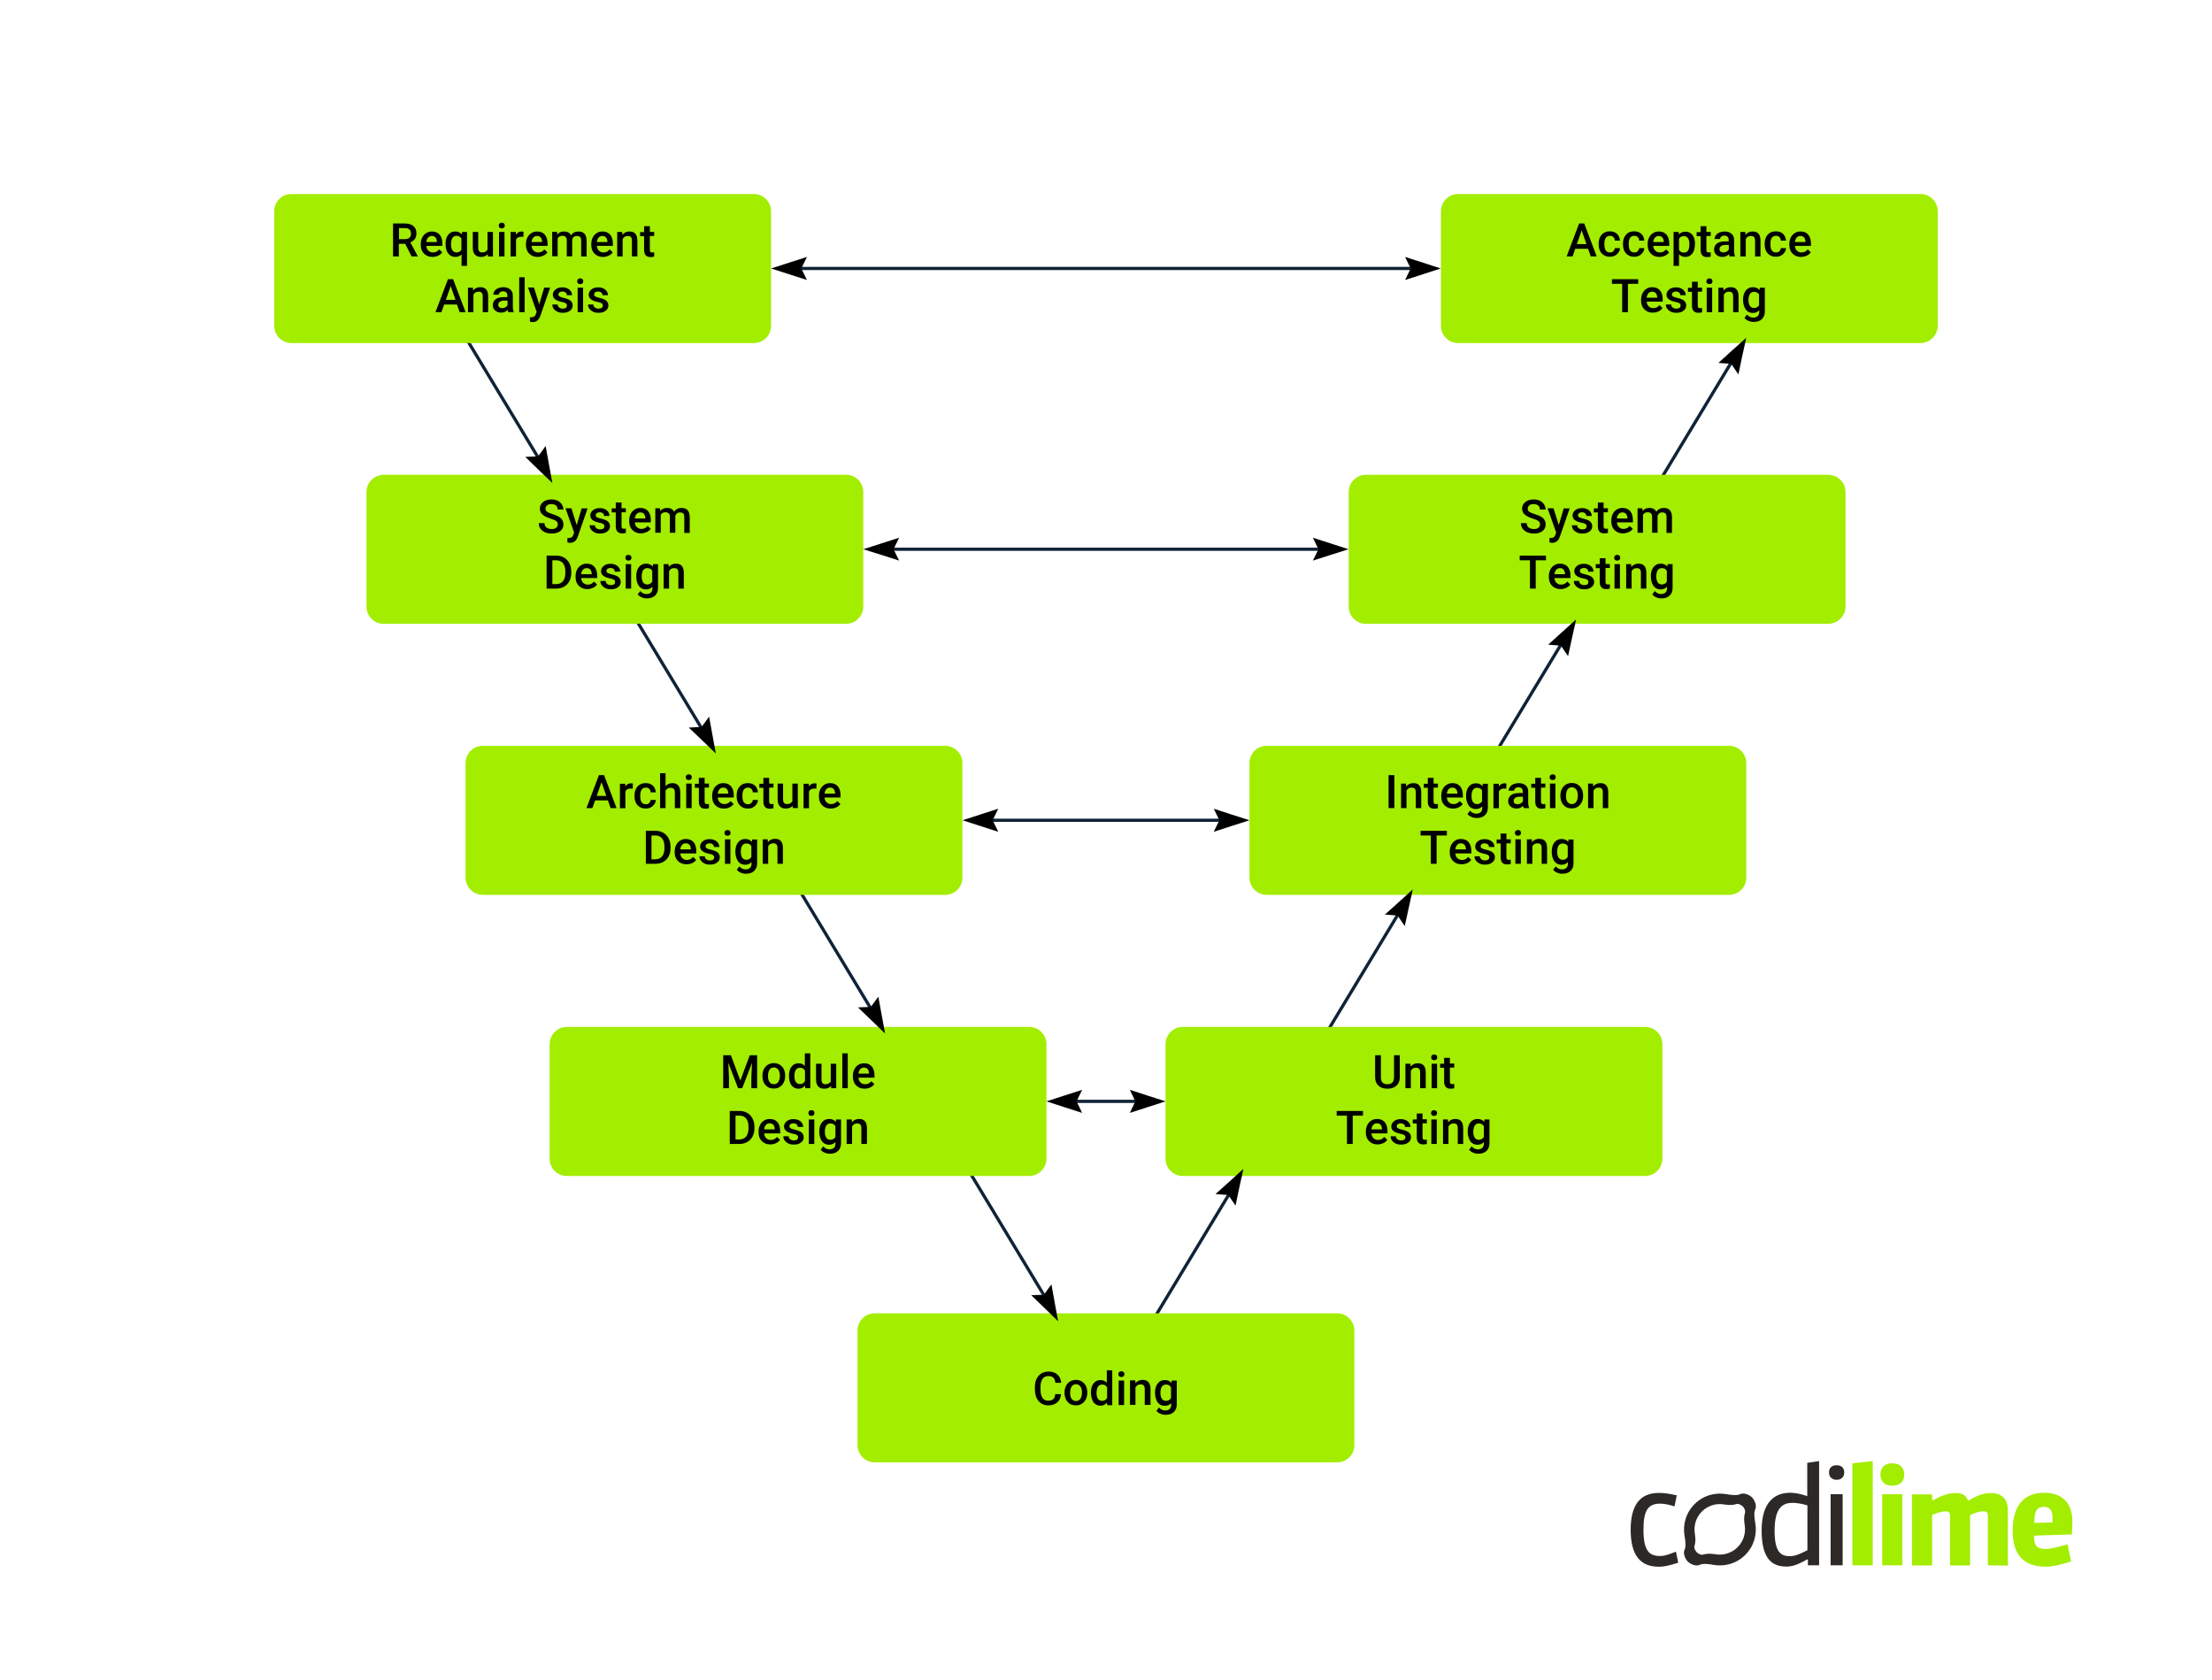<?xml version="1.0" encoding="utf-8"?>
<!-- Generator: Adobe Illustrator 27.5.0, SVG Export Plug-In . SVG Version: 6.00 Build 0)  -->
<svg version="1.1" id="Warstwa_1" xmlns="http://www.w3.org/2000/svg" xmlns:xlink="http://www.w3.org/1999/xlink" x="0px" y="0px"
	 viewBox="0 0 1381.6 1049.7" style="enable-background:new 0 0 1381.6 1049.7;" xml:space="preserve">
<style type="text/css">
	.st0{fill:#062338;}
	.st1{fill:url(#SVGID_1_);}
	.st2{fill:url(#SVGID_00000054968964393265936340000008790671409388000155_);}
	.st3{fill:url(#SVGID_00000047035072662649635100000010838916666638497214_);}
	.st4{fill:url(#SVGID_00000111186118188393322420000010127185063161478326_);}
	.st5{fill:url(#SVGID_00000051375309850305499870000012154314787139938209_);}
	.st6{fill:#FFFFFF;}
	.st7{fill:url(#SVGID_00000088851482252865387690000002111761237072592260_);}
	.st8{fill:#9DCCE6;}
	.st9{fill:#A3ED00;}
	.st10{fill:url(#SVGID_00000098221780327161715380000011193080618549862570_);}
	.st11{fill:url(#SVGID_00000036963881605768600910000015159132574160224912_);}
	.st12{fill:url(#SVGID_00000165920796637963412810000017291727626954957755_);}
	.st13{fill:url(#SVGID_00000062871186092578275000000001055063445986898061_);}
	.st14{fill:url(#SVGID_00000013175222674963845390000014078622415394221459_);}
	.st15{fill:url(#SVGID_00000178197499854612242880000013780040603211543429_);}
	.st16{fill:url(#SVGID_00000083065983579055815420000017756221434974020763_);}
	.st17{fill:url(#SVGID_00000102531284232996240950000013962849155952631732_);}
	.st18{fill:url(#SVGID_00000054986811778082112740000014846062866081486263_);}
	.st19{fill:url(#SVGID_00000052796178019287449220000014574068688106849194_);}
	.st20{fill:url(#SVGID_00000156546528003659522610000015079134376743956922_);}
	.st21{fill:url(#SVGID_00000142884670576219250570000004813477572118133173_);}
	.st22{fill:url(#SVGID_00000010283899605463907620000015410152456318113436_);}
	.st23{fill:url(#SVGID_00000177454782525725929990000005719059999968809349_);}
	.st24{fill:url(#SVGID_00000112630758204357090420000012709325938675057806_);}
	.st25{fill:url(#SVGID_00000036974000501205324250000013823364758003651262_);}
	.st26{fill:url(#SVGID_00000169557818431840264070000016342553836158815411_);}
	.st27{fill:url(#SVGID_00000056422081798262876890000010550565121338442891_);}
	.st28{fill:url(#SVGID_00000066512235646847034750000006710901866934955142_);}
	.st29{fill:url(#SVGID_00000132781243371763411800000008790377049476812162_);}
	.st30{fill:url(#SVGID_00000029013124429525110950000000265032779296268678_);}
	.st31{fill:url(#SVGID_00000030465752774915203160000000256012438931754681_);}
	.st32{fill:#BDECFF;}
	.st33{fill:url(#SVGID_00000081639223008893654220000017105721993057010078_);}
	.st34{fill:url(#SVGID_00000103979268212647369220000004303869894582621578_);}
	.st35{fill:url(#SVGID_00000103234964061900263420000018125319052856926392_);}
	.st36{fill:url(#SVGID_00000102518747652157416270000015778342690609883276_);}
	.st37{fill:url(#SVGID_00000035520069490444869720000000283691447054737552_);}
	.st38{fill:url(#SVGID_00000102503138427854142440000015993724655689217978_);}
	.st39{fill:url(#SVGID_00000134957538771333126270000004015167311405231500_);}
	.st40{fill:url(#SVGID_00000105405120917893085100000001247454052801691277_);}
	.st41{fill:url(#SVGID_00000000213962765207732960000014384813704317677996_);}
	.st42{fill:url(#SVGID_00000137119526884046685750000000927445938911756685_);}
	.st43{fill:url(#SVGID_00000075122916437891843950000014854709244803572367_);}
	.st44{fill:url(#SVGID_00000032629889254238724930000015935834498910632846_);}
	.st45{fill:url(#SVGID_00000096770671804715460110000000933544097854076314_);}
	.st46{fill:url(#SVGID_00000174588280230301311220000001495782816718010540_);}
	.st47{fill:url(#SVGID_00000065753274334928087130000014606662880183009976_);}
	.st48{fill:url(#SVGID_00000075848935522821440700000012543404968428145824_);}
	.st49{fill:url(#SVGID_00000093143177688139929640000015894157411055649929_);}
	.st50{fill:url(#SVGID_00000140731545958814696270000017580168778760578201_);}
	.st51{fill:url(#SVGID_00000173148396832218817210000003694579095706004864_);}
	.st52{fill:url(#SVGID_00000135665594727422422980000017304045248411212710_);}
	.st53{fill:url(#SVGID_00000042716530246168231160000016382972124057615756_);}
	.st54{fill:url(#SVGID_00000102509156069009240350000015605140380046348180_);}
	.st55{fill:url(#SVGID_00000127037193948230080230000016864583542239866753_);}
	.st56{fill:url(#SVGID_00000080186020682126203220000004590934846224649606_);}
	.st57{fill:url(#SVGID_00000069371326135634654960000017860949512731687585_);}
	.st58{fill:url(#SVGID_00000031186811560199317880000009055695503881178295_);}
	.st59{fill:url(#SVGID_00000005260976872535581690000018154184101073291424_);}
	.st60{fill:url(#SVGID_00000057124994625327595690000015181570545389794483_);}
	.st61{fill:url(#SVGID_00000108267854309314974900000009894640125085875122_);}
	.st62{fill:url(#SVGID_00000183966834996484566140000015680760013857505471_);}
	.st63{fill:url(#SVGID_00000102502630616262895060000001474274234551308966_);}
	.st64{fill:url(#SVGID_00000077295338060244616250000008293425629968997557_);}
	.st65{fill:url(#SVGID_00000016038160319612925000000012749156327003395248_);}
	.st66{fill:url(#SVGID_00000076569732905776492110000002441258302769556875_);}
	.st67{fill:url(#SVGID_00000026849518670550418550000016627861737344820153_);}
	.st68{fill:url(#SVGID_00000137835264333300295460000006675376049354458796_);}
	.st69{fill:url(#SVGID_00000097478888666282372580000015042039154791017917_);}
	.st70{fill:url(#SVGID_00000088120018173572582720000001805421904243175869_);}
	.st71{fill:url(#SVGID_00000167355763128823454060000018186089824312734372_);}
	.st72{fill:url(#SVGID_00000168799405798733410930000007191119287998932902_);}
	.st73{fill:url(#SVGID_00000018916245501695297750000004608261891004594615_);}
	.st74{fill:url(#SVGID_00000103228852843122045560000011600701434299028923_);}
	.st75{fill:url(#SVGID_00000038375570861806294330000005079045922944999564_);}
	.st76{fill:url(#SVGID_00000030457428211903598140000000330475441857389197_);}
	.st77{fill:url(#SVGID_00000019659277394932410560000016836551715633853591_);}
	.st78{fill:url(#SVGID_00000116918527490577398130000001020485199127862179_);}
	.st79{fill:url(#SVGID_00000092437580035177946930000008501457929760937629_);}
	.st80{fill:url(#SVGID_00000116228508769542762670000012068882224650443695_);}
	.st81{fill:url(#SVGID_00000029043807391145708900000017592639557646957700_);}
	.st82{fill:url(#SVGID_00000085240953580305329310000011530617246423855232_);}
	.st83{fill:url(#SVGID_00000168077366106354431330000002742473413496500615_);}
	.st84{fill:url(#SVGID_00000116206760204275258700000008841842932377879467_);}
	.st85{fill:url(#SVGID_00000045608498562783250750000008999597497542668694_);}
	.st86{fill:url(#SVGID_00000005960573790918163280000005829617733998969987_);}
	.st87{fill:url(#SVGID_00000136396678643740832380000001214594668351883165_);}
	.st88{fill:url(#SVGID_00000097481824573873136810000015077033089010063035_);}
	.st89{fill:url(#SVGID_00000077317418028456697620000014463122994287507125_);}
	.st90{fill:url(#SVGID_00000139255687109184341990000000872819053897357730_);}
	.st91{fill:url(#SVGID_00000103241273419993958570000001166653891862326426_);}
	.st92{fill:url(#SVGID_00000168838122745294559780000007697294508588546494_);}
	.st93{fill:url(#SVGID_00000095303103134481842690000016803074048281953461_);}
	.st94{fill:url(#SVGID_00000029011947512751725520000007501735625702912145_);}
	.st95{fill:url(#SVGID_00000013888139568943456950000000206036033105954182_);}
	.st96{fill:url(#SVGID_00000083784764585287142570000001514244804770868391_);}
	.st97{fill:url(#SVGID_00000016059256528882994310000003636738753740439444_);}
	.st98{fill:url(#SVGID_00000168102211202996592310000018168952457766368187_);}
	.st99{fill:url(#SVGID_00000008857331389150393270000003912845437365949617_);}
	.st100{fill:url(#SVGID_00000098203396526464979880000012510154350869952923_);}
	.st101{fill:url(#SVGID_00000108275188421309949100000009431273432592280476_);}
	.st102{fill:url(#SVGID_00000080919458726928315730000016917415028798516390_);}
	.st103{fill:url(#SVGID_00000110468851822428475880000010870385325200811401_);}
	.st104{fill:url(#SVGID_00000082364852444760400550000001648808405201134998_);}
	.st105{fill:url(#SVGID_00000011005596727365966580000007622743111653791644_);}
	.st106{fill:url(#SVGID_00000058559434802960285990000012230797083372416141_);}
	.st107{fill:url(#SVGID_00000020369807438396892770000008499377419144300722_);}
	.st108{fill:url(#SVGID_00000023270080758860044430000013906912101648201098_);}
	.st109{fill:url(#SVGID_00000089559577550171243250000015056652208115909807_);}
	.st110{fill:url(#SVGID_00000010989208542592719670000002474141423663732911_);}
	.st111{fill:url(#SVGID_00000181065546156625531320000011456844571279139498_);}
	.st112{fill:url(#SVGID_00000019645623765081558740000010431567955654675878_);}
	.st113{fill:url(#SVGID_00000138534107372616140490000010591054133518529715_);}
	.st114{fill:url(#SVGID_00000049908136099763340490000008762672151821834669_);}
	.st115{fill:url(#SVGID_00000083799825351464134340000014521792068319617154_);}
	.st116{fill:url(#SVGID_00000175307545558476795620000017266051874726791101_);}
	.st117{fill:url(#SVGID_00000053515585493286600510000001534659536594395038_);}
	.st118{fill:url(#SVGID_00000079454989704719307890000010413348302548964240_);}
	.st119{fill:url(#SVGID_00000178921538322232357250000000773920594707544716_);}
	.st120{fill:url(#SVGID_00000043441197854042111050000004096575467867833270_);}
	.st121{fill:url(#SVGID_00000060725982574112056460000014497221547055772309_);}
	.st122{fill:url(#SVGID_00000160907139138960851630000013355991051034212517_);}
	.st123{fill:url(#SVGID_00000174565598762597136030000007964288843905903279_);}
	.st124{fill:url(#SVGID_00000050627539809542904270000017162792602349882031_);}
	.st125{fill:url(#SVGID_00000169547309041846606420000010859743544546136253_);}
	.st126{fill:url(#SVGID_00000160894500307606580940000008027174668075881389_);}
	.st127{fill:url(#SVGID_00000119101775550024859430000002632596570004143789_);}
	.st128{fill:url(#SVGID_00000153666265503921710250000011299899805841688489_);}
	.st129{fill:url(#SVGID_00000180343181914423007870000001541688659485538207_);}
	.st130{fill:url(#SVGID_00000008858695724983018790000001226015126756776632_);}
	.st131{fill:url(#SVGID_00000173147373599943717060000010471426221737236630_);}
	.st132{fill:url(#SVGID_00000163761499258571685490000002731198435983388084_);}
	.st133{fill:url(#SVGID_00000095301266967451009480000008311502320098073254_);}
	.st134{fill:url(#SVGID_00000076579048023114767240000012515683356761158795_);}
	.st135{fill:url(#SVGID_00000060738257231870226930000001256230155063596720_);}
	.st136{fill:url(#SVGID_00000124125921476844354420000003483444564604236161_);}
	.st137{fill:url(#SVGID_00000051362281029341724680000011436849307324884667_);}
	.st138{fill:url(#SVGID_00000036957950444574409440000016795359466196580263_);}
	.st139{fill:url(#SVGID_00000026143038989037531750000015977746062728840328_);}
	.st140{fill:url(#SVGID_00000128474753313387239940000003512289268490843579_);}
	.st141{fill:url(#SVGID_00000152241030369229265980000005052861483251037583_);}
	.st142{fill:url(#SVGID_00000098181734312432329690000015274956636849389473_);}
	.st143{fill:url(#SVGID_00000072240751532248408950000012637384958149632437_);}
	.st144{fill:url(#SVGID_00000153698644523396160670000003132382038506971818_);}
	.st145{fill:url(#SVGID_00000067221656413033508040000017415625019060613274_);}
	.st146{fill:url(#SVGID_00000031905783086666255700000008107577385360462502_);}
	.st147{fill:url(#SVGID_00000084531614387761553920000002702734665180284600_);}
	.st148{fill:url(#SVGID_00000057141338304782922400000000412308983154569379_);}
	.st149{fill:url(#SVGID_00000021816513042788329850000012165732614239188657_);}
	.st150{fill:url(#SVGID_00000032647349210831420460000004787118494007130268_);}
	.st151{fill:url(#SVGID_00000020387622728210810130000016937274298499629236_);}
	.st152{fill:url(#SVGID_00000089546269406819506910000009991010700818915519_);}
	.st153{fill:url(#SVGID_00000149358174671392281010000010304696138164891311_);}
	.st154{fill:url(#SVGID_00000178926902843324009360000009609835515794620839_);}
	.st155{fill:url(#SVGID_00000152224959837405795440000016067449769790474156_);}
	.st156{fill:url(#SVGID_00000176008554248818659980000013379464250925236361_);}
	.st157{fill:url(#SVGID_00000046308467325164396100000011337471078824032656_);}
	.st158{fill:url(#SVGID_00000102518725980132190720000006894779036742434698_);}
	.st159{fill:url(#SVGID_00000129169576822280918890000012571425411336678582_);}
	.st160{fill:url(#SVGID_00000148644892613447059610000012330559183352980114_);}
	.st161{fill:url(#SVGID_00000096052235158694557580000008916461235910698909_);}
	.st162{fill:url(#SVGID_00000173158598690534600820000018386501305655692203_);}
	.st163{fill:url(#SVGID_00000090254806766981473610000015050458961580789136_);}
	.st164{fill:url(#SVGID_00000078741015531919117640000013013358268132132776_);}
	.st165{fill:url(#SVGID_00000057840875761663520000000013069707301379475388_);}
	.st166{fill:url(#SVGID_00000178186776969218161480000004839160940628540045_);}
	.st167{fill:url(#SVGID_00000045604395613881033350000011764517782051751845_);}
	.st168{fill:url(#SVGID_00000152943502426790461630000004811615914985735577_);}
	.st169{fill:url(#SVGID_00000053540825516148042090000001464072988887221683_);}
	.st170{fill:url(#SVGID_00000038413118039706227830000006043163958403777421_);}
	.st171{fill:url(#SVGID_00000101084140621560361410000008173295956501237422_);}
	.st172{fill:url(#SVGID_00000092422638121755827230000013026665607264359321_);}
	.st173{fill:url(#SVGID_00000108293185274328452620000017854742146353922454_);}
	.st174{fill:url(#SVGID_00000137132183201990406050000009173639309571158717_);}
	.st175{fill:url(#SVGID_00000017514628940809561570000006419165855241109405_);}
	.st176{fill:url(#SVGID_00000090277608632566337530000015514306878666893975_);}
	.st177{fill:url(#SVGID_00000115494900802078638310000016294443640120693901_);}
	.st178{fill:url(#SVGID_00000137817011243817926410000017818581749986246021_);}
	.st179{fill:url(#SVGID_00000013186021704384987940000006111712416178353548_);}
	.st180{fill:url(#SVGID_00000021833246678738761040000016570535528746175639_);}
	.st181{fill:url(#SVGID_00000045612945874959552970000007723000643379639227_);}
	.st182{fill:url(#SVGID_00000007413814774394666140000014026168717914862220_);}
	.st183{fill:url(#SVGID_00000125562927479689968950000001781745606416793734_);}
	.st184{fill:url(#SVGID_00000113352461645171828760000011672174308061350817_);}
	.st185{fill:url(#SVGID_00000127751842544786746720000002808439912014472089_);}
	.st186{fill:url(#SVGID_00000119823460123061036100000012335490488070486975_);}
	.st187{fill:url(#SVGID_00000072243120888368426970000017597112735768788908_);}
	.st188{fill:url(#SVGID_00000044162393541462229480000003801006101092029074_);}
	.st189{fill:url(#SVGID_00000097489915705609296640000015764719037384031418_);}
	.st190{fill:url(#SVGID_00000114070161371235548140000006933676819634101642_);}
	.st191{fill:url(#SVGID_00000016790276203560567110000014356246404336345013_);}
	.st192{fill:url(#SVGID_00000170977785098745093650000014567704299368431761_);}
	.st193{fill:url(#SVGID_00000048500979663858489290000007083244715592001969_);}
	.st194{fill:url(#SVGID_00000158715873694593516450000010022707579247518131_);}
	.st195{fill:url(#SVGID_00000018210699215633852870000017566284126049378947_);}
	.st196{fill:url(#SVGID_00000059304540781768635480000017298361343138517149_);}
	.st197{fill:url(#SVGID_00000135655324153886410810000007202090831296080296_);}
	.st198{fill:url(#SVGID_00000085969757266000806290000015530301372408440961_);}
	.st199{fill:url(#SVGID_00000150086837331369527790000007425543185662000056_);}
	.st200{fill:url(#SVGID_00000007416336879895171480000009432527133770927249_);}
	.st201{fill:url(#SVGID_00000171721295153802273680000011498302657922140348_);}
	.st202{fill:url(#SVGID_00000106134296807777511090000010212939823760677276_);}
	.st203{fill:url(#SVGID_00000083776103319989803720000010789964553627374215_);}
	.st204{fill:url(#SVGID_00000039840610034807063580000005793852323030729151_);}
	.st205{fill:url(#SVGID_00000124128769674880016930000013483043512707592363_);}
	.st206{fill:url(#SVGID_00000034800050773167475210000004838457522318553778_);}
	.st207{fill:url(#SVGID_00000079463923271595950110000002468861620854423426_);}
	.st208{fill:url(#SVGID_00000072997397445012132850000001412086204517260687_);}
	.st209{fill:url(#SVGID_00000014592876707624159510000006393611148386234248_);}
	.st210{fill:url(#SVGID_00000043423437320321208460000017548152343250187175_);}
	.st211{fill:url(#SVGID_00000096748416652981671630000003070951628686031030_);}
	.st212{fill:url(#SVGID_00000130645782078225755780000012953216990378802065_);}
	.st213{fill:url(#SVGID_00000115507108753450477460000017947067645460824231_);}
	.st214{fill:url(#SVGID_00000093885655299746491810000013677528567403322796_);}
	.st215{fill:url(#SVGID_00000168813284571988507960000015466594792939143604_);}
	.st216{fill:url(#SVGID_00000082336468930620879310000006498521012663744411_);}
	.st217{fill:url(#SVGID_00000105428769320360027650000017478007166619252390_);}
	.st218{fill:url(#SVGID_00000079464407815615768810000014615995168595196076_);}
	.st219{fill:url(#SVGID_00000055676231060414762160000000154404602311496124_);}
	.st220{fill:url(#SVGID_00000075137373665168074740000007441170469361270683_);}
	.st221{fill:url(#SVGID_00000106830121091861476760000015910245864658563485_);}
	.st222{fill:url(#SVGID_00000044877920045981194190000009640666217779016612_);}
	.st223{fill:url(#SVGID_00000021840686499352840160000003361713379734969773_);}
	.st224{fill:url(#SVGID_00000090993337520398768050000010614072479807242396_);}
	.st225{fill:url(#SVGID_00000142896904386131782500000018044109847566241152_);}
	.st226{fill:url(#SVGID_00000161627013473156066060000007873165577436756138_);}
	.st227{fill:url(#SVGID_00000128446407048058254050000016498290399982138045_);}
	.st228{fill:url(#SVGID_00000046309118721974081030000003953092797729546429_);}
	.st229{fill:url(#SVGID_00000011735776457424420790000007640064328715399071_);}
	.st230{fill:url(#SVGID_00000157994733350652012970000007704944088653660584_);}
	.st231{fill:url(#SVGID_00000072267869871492014650000005500167998045884587_);}
	.st232{fill:url(#SVGID_00000147194436001471051490000015829378370550673285_);}
	.st233{fill:url(#SVGID_00000117651221003898030030000010396482151335007115_);}
	.st234{fill:url(#SVGID_00000089556771959134288220000011439005436566613438_);}
	.st235{fill:url(#SVGID_00000115473078261257477510000012301814207150298030_);}
	.st236{fill:url(#SVGID_00000067918417011675105590000005349622376558983297_);}
	.st237{fill:url(#SVGID_00000064341997694720140630000017909621452448521626_);}
	.st238{fill:url(#SVGID_00000114034007055288885940000018321223080687535234_);}
	.st239{fill:url(#SVGID_00000109014950056455535380000017399844848118224540_);}
	.st240{fill:url(#SVGID_00000034795460509772885630000012204635936468129421_);}
	.st241{fill:url(#SVGID_00000043443408234680671590000017951371073826629517_);}
	.st242{fill:url(#SVGID_00000015334969012306214040000014479283946826350241_);}
	.st243{fill:url(#SVGID_00000133497878743250130710000009235511497383804837_);}
	.st244{fill:url(#SVGID_00000106110789240243670440000009125303381075861159_);}
	.st245{fill:url(#SVGID_00000061461334070942209110000004340173482557798825_);}
	.st246{fill:url(#SVGID_00000036952994852427987070000004345838264699854983_);}
	.st247{fill:url(#SVGID_00000174603561700745644470000017778563516650872969_);}
	.st248{fill:url(#SVGID_00000152241711023871179160000009864318538108973725_);}
	.st249{fill:url(#SVGID_00000003067532540816292780000001009126109138695085_);}
	.st250{fill:url(#SVGID_00000072963749126437460000000011873906362081095352_);}
	.st251{fill:url(#SVGID_00000047761099251132520130000013866769750125928880_);}
	.st252{fill:url(#SVGID_00000066497697098476289510000000044975179250802855_);}
	.st253{fill:url(#SVGID_00000028309159505618240090000004168355433791897507_);}
	.st254{fill:url(#SVGID_00000047751007368807541770000015766788053425244547_);}
	.st255{fill:url(#SVGID_00000035516095266536976620000010641144906021461944_);}
	.st256{fill:url(#SVGID_00000143604424528270239520000014491041981015639456_);}
	.st257{fill:url(#SVGID_00000036248313949123236740000007294373792524500866_);}
	.st258{fill:url(#SVGID_00000069359762975568971250000004323213619994289840_);}
	.st259{fill:url(#SVGID_00000047018500691603552620000004003391036161723060_);}
	.st260{fill:url(#SVGID_00000096758322292187649370000005862610720434669491_);}
	.st261{fill:url(#SVGID_00000168834643292302362270000008959404682575560894_);}
	.st262{fill:url(#SVGID_00000020375972521601493910000014828136560577781154_);}
	.st263{fill:url(#SVGID_00000160180572835705534650000014843900380140719012_);}
	.st264{fill:url(#SVGID_00000058570102067095703440000002452175642554375300_);}
	.st265{fill:url(#SVGID_00000005255436760644825340000010912697033198553516_);}
	.st266{fill:url(#SVGID_00000060710433117405380620000004342191614409621646_);}
	.st267{fill:url(#SVGID_00000171715243321607868920000006349924588075634326_);}
	.st268{fill:url(#SVGID_00000091705454293611851080000002247197043409186725_);}
	.st269{fill:url(#SVGID_00000125590113353466343080000002465935096381014437_);}
	.st270{fill:url(#SVGID_00000149374896191261868790000013816823296535450248_);}
	.st271{fill:url(#SVGID_00000033340387622559560800000011805359209769084347_);}
	.st272{fill:url(#SVGID_00000182515293618702706320000004289690884273702290_);}
	.st273{fill:url(#SVGID_00000085939044543444647090000003487808715774810785_);}
	.st274{fill:url(#SVGID_00000150784289583822351930000009453814135636940715_);}
	.st275{fill:url(#SVGID_00000023971568307287429730000005175224594466143376_);}
	.st276{fill:url(#SVGID_00000015323188133966232120000009048834964096640417_);}
	.st277{fill:url(#SVGID_00000162324298330372021120000010486414065690941101_);}
	.st278{fill:url(#SVGID_00000164510700266131893520000008188697230438417571_);}
	.st279{fill:url(#SVGID_00000152261631789336769540000010148255670071799687_);}
	.st280{fill:url(#SVGID_00000019667643043760920230000008110307819351709079_);}
	.st281{fill:url(#SVGID_00000021094775121507960010000004860734237025069734_);}
	.st282{fill:url(#SVGID_00000062194101420774409600000003369604526556841361_);}
	.st283{fill:url(#SVGID_00000029043412961379424500000015486544558793702551_);}
	.st284{fill:url(#SVGID_00000052786781513962869530000009932064308930726289_);}
	.st285{fill:url(#SVGID_00000100361912353250004170000004102071716828082571_);}
	.st286{fill:url(#SVGID_00000083807609559447653640000007228404874215842438_);}
	.st287{fill:url(#SVGID_00000068638753939227951210000011039007677363917203_);}
	.st288{fill:url(#SVGID_00000073698227048747721500000001372902499728985992_);}
	.st289{fill:url(#SVGID_00000048467563536651979310000016478967004797734049_);}
	.st290{fill:url(#SVGID_00000094576707364750419860000013055652740964636307_);}
	.st291{fill:url(#SVGID_00000067226652835066295850000012884972322019650196_);}
	.st292{fill:url(#SVGID_00000165221536930189691470000004018428200137570186_);}
	.st293{fill:url(#SVGID_00000161611851838195730890000003999192666308995477_);}
	.st294{fill:url(#SVGID_00000003804919764354499490000000147042180693682839_);}
	.st295{fill:url(#SVGID_00000055707907786007132100000001017926000660014744_);}
	.st296{fill:url(#SVGID_00000011732469256355989740000005939655471418576792_);}
	.st297{fill:url(#SVGID_00000159444003982289382920000011099621059513452202_);}
	.st298{fill:url(#SVGID_00000002375301941877099350000016322600079547542442_);}
	.st299{fill:url(#SVGID_00000089567465468597654920000009730033396624603805_);}
	.st300{fill:url(#SVGID_00000072252464993527671640000009513686650721115285_);}
	.st301{fill:url(#SVGID_00000024000594304940124680000013274048357912175038_);}
	.st302{fill:url(#SVGID_00000052082348496520108820000004618315897534408868_);}
	.st303{fill:url(#SVGID_00000093873485566217395950000009932820684403965854_);}
	.st304{fill:url(#SVGID_00000113333317350006277780000017798300672611024803_);}
	.st305{fill:url(#SVGID_00000030472685573553556310000017596723447835617690_);}
	.st306{fill:url(#SVGID_00000031209518507451520260000000047899762968385410_);}
	.st307{fill:url(#SVGID_00000102533282023588611140000016969992456843443379_);}
	.st308{fill:url(#SVGID_00000160912064059492876690000010884198530204074903_);}
	.st309{fill:url(#SVGID_00000026870956507761892460000011584441872439596682_);}
	.st310{fill:url(#SVGID_00000111155866458739039860000005881872313816836019_);}
	.st311{fill:url(#SVGID_00000094608173673475839660000015040089888341473964_);}
	.st312{fill:url(#SVGID_00000101070978775259385960000006659634521108687801_);}
	.st313{fill:url(#SVGID_00000116918005629904757060000005485172088881214396_);}
	.st314{fill:url(#SVGID_00000150795992844480609660000003688785675563579552_);}
	.st315{fill:url(#SVGID_00000075869100254855522630000000215839489250480569_);}
	.st316{fill:url(#SVGID_00000071521712933274087660000013170048881185299088_);}
	.st317{fill:url(#SVGID_00000086685640042909564590000001663688992387128461_);}
	.st318{fill:url(#SVGID_00000178199271896067275560000008296405108873409464_);}
	.st319{fill:url(#SVGID_00000132796161300109400590000001905212263472328886_);}
	.st320{fill:url(#SVGID_00000111898059376560331130000010178359735992719770_);}
	.st321{fill:url(#SVGID_00000080893253947851079570000003334564224400204205_);}
	.st322{fill:url(#SVGID_00000110445850070326188430000017878765390313748897_);}
	.st323{fill:url(#SVGID_00000101102041766566439490000010841991683447159426_);}
	.st324{fill:url(#SVGID_00000029015957001543494370000017467022792549448598_);}
	.st325{fill:url(#SVGID_00000023960204899233534300000011490990832901246360_);}
	.st326{fill:url(#SVGID_00000053519589180145919080000010560947549385241490_);}
	.st327{fill:url(#SVGID_00000013891458827969931190000012187406157565598902_);}
	.st328{fill:url(#SVGID_00000171691002490658897980000006051477099196493750_);}
	.st329{fill:url(#SVGID_00000099637567054812724040000003059092769595774626_);}
	.st330{fill:url(#SVGID_00000135683990852603294920000006040410973883325332_);}
	.st331{fill:url(#SVGID_00000007394063525122193000000018069549171059567762_);}
	.st332{fill:url(#SVGID_00000065076310141119877490000001634933560570018746_);}
	.st333{fill:url(#SVGID_00000081631066811871854300000013250965965427671467_);}
	.st334{fill:url(#SVGID_00000026132440986555700220000011309700120815633553_);}
	.st335{fill:url(#SVGID_00000157305478989951980840000010697705411541665697_);}
	.st336{fill:url(#SVGID_00000082332901953832551710000003293859980643623552_);}
	.st337{fill:url(#SVGID_00000152977539390354803430000005693970427291843504_);}
	.st338{fill:url(#SVGID_00000049223448218840369730000016049607285361106585_);}
	.st339{fill:url(#SVGID_00000061462686209920424800000012825503774165557403_);}
	.st340{fill:url(#SVGID_00000026143407887040030390000016950563303910938769_);}
	.st341{fill:url(#SVGID_00000137830011192723166550000013093364202620318906_);}
	.st342{fill:url(#SVGID_00000142858670901668894900000015001441584499688875_);}
	.st343{fill:url(#SVGID_00000061452069867333026590000015543179777568203917_);}
	.st344{fill:url(#SVGID_00000029010991248217504160000005486829467251032759_);}
	.st345{fill:url(#SVGID_00000047758725487023258470000002965760031784468118_);}
	.st346{fill:url(#SVGID_00000151512694216636140260000018200009770413513917_);}
	.st347{fill:url(#SVGID_00000104671438608069339910000014912721746212998281_);}
	.st348{fill:url(#SVGID_00000062887594601829637600000018274994992564188068_);}
	.st349{fill:url(#SVGID_00000104675449851958930460000007338405609218798264_);}
	.st350{fill:url(#SVGID_00000049210627550497115380000012455343918986644923_);}
	.st351{fill:url(#SVGID_00000033359697203258993500000017984761055791988646_);}
	.st352{fill:url(#SVGID_00000152982767337390325130000013589494542887246771_);}
	.st353{fill:url(#SVGID_00000118391093766389098140000017136497280147217832_);}
	.st354{fill:url(#SVGID_00000183969571370051558110000000364230063119732370_);}
	.st355{fill:url(#SVGID_00000074417807143723265790000002891820432274730660_);}
	.st356{fill:url(#SVGID_00000124127583944823559140000001126266194326137764_);}
	.st357{fill:url(#SVGID_00000131352751420029717550000017575383122838087101_);}
	.st358{fill:url(#SVGID_00000048483131988626328750000017328268937578508162_);}
	.st359{fill:url(#SVGID_00000113343496490277111110000004531298142657346226_);}
	.st360{fill:url(#SVGID_00000114768633266678709510000017591140653571345567_);}
	.st361{fill:url(#SVGID_00000131325186238565521430000004596351174071459461_);}
	.st362{fill:url(#SVGID_00000057846182669408821630000001700089894947042214_);}
	.st363{fill:url(#SVGID_00000142140640460204922190000002233206200252327810_);}
	.st364{fill:url(#SVGID_00000105412147385223401500000017629988547950965665_);}
	.st365{fill:url(#SVGID_00000006675292501525834920000002353241504288425619_);}
	.st366{fill:url(#SVGID_00000029726411293620082850000006723928405558734499_);}
	.st367{fill:url(#SVGID_00000077286424834264931040000004791160396800389013_);}
	.st368{fill:url(#SVGID_00000011715237202373400270000003497350300738833072_);}
	.st369{fill:url(#SVGID_00000166653003012072383730000012931780492733217679_);}
	.st370{fill:url(#SVGID_00000040561663468594562360000013886571555065756336_);}
	.st371{fill:url(#SVGID_00000026861660810088538420000007840378936596921479_);}
	.st372{fill:url(#SVGID_00000048494331506753787840000002816740822702077344_);}
	.st373{fill:url(#SVGID_00000128464332772991274220000012928578133477770159_);}
	.st374{fill:url(#SVGID_00000067922192337295508830000015403291850461054642_);}
	.st375{fill:url(#SVGID_00000041261249557607762150000002745343180587754170_);}
	.st376{fill:url(#SVGID_00000137105042743824260250000005604835807573064870_);}
	.st377{fill:url(#SVGID_00000016779980221423660350000006607664113509368742_);}
	.st378{fill:url(#SVGID_00000108283570157570266360000012416500921496597176_);}
	.st379{fill:url(#SVGID_00000013173827564716766420000002851406584357832065_);}
	.st380{fill:url(#SVGID_00000116955537704636849640000016709933351159526329_);}
	.st381{fill:url(#SVGID_00000117635911393845530720000005603351901857436857_);}
	.st382{fill:url(#SVGID_00000109009796258383541840000002747464721207627698_);}
	.st383{fill:url(#SVGID_00000112608812719657256380000006005174955957218211_);}
	.st384{fill:url(#SVGID_00000173150904784878561480000012640256085270564778_);}
	.st385{fill:url(#SVGID_00000039120357597240072990000007804826628486495162_);}
	.st386{fill:url(#SVGID_00000003082355637656928620000018444744792094965906_);}
	.st387{fill:url(#SVGID_00000034804969997857793890000014671700636881909648_);}
	.st388{fill:url(#SVGID_00000137824672643293374090000012273166052146506147_);}
	.st389{fill:url(#SVGID_00000042007570429615693660000007728722191077387937_);}
	.st390{fill:url(#SVGID_00000152945963640495464350000000448763830499590017_);}
	.st391{fill:url(#SVGID_00000165227980532558249520000010490163804466289339_);}
	.st392{fill:url(#SVGID_00000023987761687355933730000010183394152308472714_);}
	.st393{fill:url(#SVGID_00000111174783543106574170000001621537182823532439_);}
	.st394{fill:url(#SVGID_00000065071995718956549360000016112008619749656228_);}
	.st395{fill:url(#SVGID_00000071536503189697857530000017579034231405096884_);}
	.st396{fill:url(#SVGID_00000028308255984853592750000003277693773797308085_);}
	.st397{fill:url(#SVGID_00000139997070792530515520000001042693599951296947_);}
	.st398{fill:url(#SVGID_00000108272208778912786230000008870996792671772052_);}
	.st399{fill:url(#SVGID_00000178198456328197100480000002652933009078620326_);}
	.st400{fill:url(#SVGID_00000065033696754076959490000006534822652955439275_);}
	.st401{fill:url(#SVGID_00000139275303050479223860000001356806403352136093_);}
	.st402{fill:url(#SVGID_00000008120473984434078540000004711067566705475513_);}
	.st403{fill:url(#SVGID_00000131340797708666514550000005659795397442290573_);}
	.st404{fill:url(#SVGID_00000063627300844521438290000013516802527716285881_);}
	.st405{fill:url(#SVGID_00000126290009773245720270000005061942412797475205_);}
	.st406{fill:url(#SVGID_00000021115800590464411100000006242047250810510980_);}
	.st407{fill:url(#SVGID_00000145021643756244456010000004714299455849111686_);}
	.st408{fill:url(#SVGID_00000100342564710133593070000004749831923977983903_);}
	.st409{fill:url(#SVGID_00000115477016278994162080000004543691684496513451_);}
	.st410{fill:url(#SVGID_00000018225775961801888150000004384776263203439235_);}
	.st411{fill:url(#SVGID_00000008135183660812989060000001766970037640701882_);}
	.st412{fill:url(#SVGID_00000164503551335085212030000010346641301407949192_);}
	.st413{fill:#606060;}
	.st414{fill:none;stroke:#102336;stroke-width:2;stroke-miterlimit:10;}
	.st415{fill:#2D2926;}
	.st416{fill:url(#SVGID_00000025443027203880045060000009129445710230839455_);}
	.st417{fill:url(#SVGID_00000152967215771773654890000008300786816220659897_);}
	.st418{fill:url(#SVGID_00000065033657989513788160000011428843525405376682_);}
	.st419{fill:url(#SVGID_00000157270448734310344010000014551470124639340477_);}
	.st420{fill:url(#SVGID_00000157308493271159540990000015490532158879036327_);}
	.st421{fill:url(#SVGID_00000109719857418213119840000001377379858972229034_);}
	.st422{fill:url(#SVGID_00000150080683884585723100000000691662922329559477_);}
	.st423{fill:url(#SVGID_00000137110632395131482210000005722863629679860873_);}
	.st424{fill:url(#SVGID_00000059303328456808664000000001760709274630993050_);}
	.st425{fill:url(#SVGID_00000114073711821915888210000003335204485484351924_);}
	.st426{fill:url(#SVGID_00000071532423768903962910000007831614235800217789_);}
	.st427{fill:url(#SVGID_00000050639388516482500760000009960105214231725463_);}
	.st428{fill:url(#SVGID_00000098187415992872669550000005788636216529644693_);}
	.st429{fill:url(#SVGID_00000040542849047501624370000003324766441419512766_);}
	.st430{fill:url(#SVGID_00000145049696354819199170000015748184297500454062_);}
	.st431{fill:url(#SVGID_00000170270092845199606800000012632740406958952341_);}
	.st432{fill:url(#SVGID_00000022523581750733965060000012084605740888038023_);}
	.st433{fill:url(#SVGID_00000161612631542808996990000012935403568490435483_);}
	.st434{fill:url(#SVGID_00000063616924548415993630000014708322210004541613_);}
	.st435{fill:url(#SVGID_00000044879412872345802810000004207406853123209621_);}
	.st436{fill:url(#SVGID_00000107574349327720186200000002483013315977198228_);}
	.st437{fill:url(#SVGID_00000114035824022308585420000006448963300054045362_);}
	.st438{fill:url(#SVGID_00000059996638075222916800000013636919979067624872_);}
	.st439{fill:url(#SVGID_00000030446630970406779660000018252955668746395544_);}
	.st440{fill:url(#SVGID_00000041988558721332252250000004755243150632194234_);}
	.st441{fill:url(#SVGID_00000162324502134798131170000017113678234411758486_);}
	.st442{fill:url(#SVGID_00000121961789337664810710000010496893955496248756_);}
	.st443{fill:url(#SVGID_00000116203687262881699580000003191525636562687910_);}
	.st444{fill:url(#SVGID_00000138531529471197660200000003395264289668764083_);}
	.st445{fill:url(#SVGID_00000099642196935557614270000011039797708381302428_);}
	.st446{fill:url(#SVGID_00000077290098190202979460000001987396509790461355_);}
	.st447{fill:url(#SVGID_00000108302387554694126670000008636023432849769384_);}
	.st448{fill:url(#SVGID_00000062152898191825325530000015070436590557460107_);}
	.st449{fill:url(#SVGID_00000072254608997910648090000004373939539529768341_);}
	.st450{fill:url(#SVGID_00000137853022953370931000000000018047623870414486_);}
	.st451{fill:url(#SVGID_00000085226109645076816770000000479523911353120176_);}
	.st452{fill:url(#SVGID_00000114055128442008648060000011494411666684621232_);}
	.st453{fill:url(#SVGID_00000030479408555122224070000004731307388395574201_);}
	.st454{fill:url(#SVGID_00000121992587577591670330000010534213924571523464_);}
	.st455{fill:url(#SVGID_00000119091002690532434250000004911097522038803381_);}
	.st456{fill:url(#SVGID_00000151531403305790849420000010385516892906389180_);}
	.st457{fill:url(#SVGID_00000070822115285355043170000017497754263730115480_);}
	.st458{fill:url(#SVGID_00000045609255058768603590000017509738325513797262_);}
	.st459{fill:url(#SVGID_00000147203552857171441240000006632847356254869389_);}
	.st460{fill:url(#SVGID_00000036218438821249796250000014348298870187913902_);}
	.st461{fill:url(#SVGID_00000013898088698555717770000004734807239007773332_);}
	.st462{fill:url(#SVGID_00000177484931003716548330000001384784913703953307_);}
	.st463{fill:url(#SVGID_00000165210933292161674120000015832129617451941516_);}
	.st464{fill:url(#SVGID_00000147189420493666234280000008575191764829335980_);}
	.st465{fill:url(#SVGID_00000026165285657791211320000013892748467694076590_);}
	.st466{fill:url(#SVGID_00000176725673630057889850000014385730664025736094_);}
	.st467{fill:url(#SVGID_00000078746790367790861100000011147257486137355675_);}
	.st468{fill:url(#SVGID_00000142855528194358067510000006069433682776741550_);}
	.st469{fill:url(#SVGID_00000132800850212124116520000000300529985677352847_);}
	.st470{fill:url(#SVGID_00000106118283024534227990000000660745066018144914_);}
	.st471{fill:url(#SVGID_00000131332028318111233440000000452492170215296909_);}
	.st472{fill:url(#SVGID_00000101080754988491018130000006669684729469635511_);}
	.st473{fill:url(#SVGID_00000150075207959042807100000006548223902365585080_);}
	.st474{fill:url(#SVGID_00000118386210289613101180000018417805867649444756_);}
	.st475{fill:url(#SVGID_00000005988525317467303640000014859067933289157273_);}
	.st476{fill:url(#SVGID_00000072252650463731200620000007142696259510027924_);}
	.st477{fill:url(#SVGID_00000118360370295509872070000005907803475387782315_);}
	.st478{fill:url(#SVGID_00000031180361249869048490000012645764487599626395_);}
	.st479{fill:url(#SVGID_00000003798278089390909780000015268314755927631756_);}
	.st480{fill:url(#SVGID_00000000933460261629341070000011171477934609240215_);}
	.st481{fill:url(#SVGID_00000168114993706271413490000018056407209698474384_);}
	.st482{fill:url(#SVGID_00000068634983394225132370000017595824975187242422_);}
	.st483{fill:url(#SVGID_00000027606692502387427790000000166753623236589231_);}
	.st484{fill:url(#SVGID_00000132807320744794277180000004250890460213242011_);}
	.st485{fill:url(#SVGID_00000164479502278250428060000002250159488204626347_);}
	.st486{fill:url(#SVGID_00000123415379006394855440000013222021189684026764_);}
	.st487{fill:url(#SVGID_00000027573750377882657360000017356269520344766603_);}
	.st488{fill:url(#SVGID_00000106841766474749229270000006692143924603493305_);}
	.st489{fill:url(#SVGID_00000132807683943993575890000002017625012159615904_);}
	.st490{fill:url(#SVGID_00000110457396508979183450000002308631967710762651_);}
	.st491{fill:url(#SVGID_00000077312522527444050320000011434361849068787627_);}
	.st492{fill:url(#SVGID_00000170985116886813747130000004321316001993935753_);}
	.st493{fill:url(#SVGID_00000110439707126211547370000015731817439201486993_);}
	.st494{fill:url(#SVGID_00000044160554578829783580000010543021476569002627_);}
	.st495{fill:url(#SVGID_00000045599637078142064430000012916494500877358229_);}
	.st496{fill:url(#SVGID_00000013881253597995167420000016390780888880694708_);}
	.st497{fill:url(#SVGID_00000068645157010249121110000013227604276819974030_);}
	.st498{fill:url(#SVGID_00000077283518821960445280000001428696205112622721_);}
	.st499{fill:url(#SVGID_00000088842783313239458010000008052326341712187302_);}
	.st500{fill:url(#SVGID_00000071552605732027639450000009258368487292136086_);}
	.st501{fill:url(#SVGID_00000121966573702653016810000017397464810763392648_);}
	.st502{fill:url(#SVGID_00000085930019689215202730000007321065878145562285_);}
	.st503{fill:url(#SVGID_00000110429270140859406120000016736065809898840217_);}
	.st504{fill:url(#SVGID_00000016048791757477275150000014364666058790383546_);}
	.st505{fill:url(#SVGID_00000121960586078940260320000010528725339919536271_);}
	.st506{fill:url(#SVGID_00000031197553166204190660000014281308533683732105_);}
	.st507{fill:url(#SVGID_00000122679048268571583470000015828752112442835385_);}
	.st508{fill:url(#SVGID_00000173876093109725530060000005247189860720609688_);}
	.st509{fill:url(#SVGID_00000147211147798131198560000009948443766570351501_);}
	.st510{fill:url(#SVGID_00000048489878073243246840000015195622566761566859_);}
	.st511{fill:url(#SVGID_00000064325740944244942130000012320010734704297363_);}
	.st512{fill:url(#SVGID_00000109001079126193344110000005190398744192900225_);}
	.st513{fill:url(#SVGID_00000044153021322848901180000014376286234780523946_);}
	.st514{fill:url(#SVGID_00000083053664749784023450000001247708688540950175_);}
	.st515{fill:url(#SVGID_00000158025695381939245650000002915480606795173267_);}
	.st516{fill:url(#SVGID_00000018203822584705988220000004233386765514367147_);}
	.st517{fill:url(#SVGID_00000005229803009187471040000011855089187610977199_);}
	.st518{fill:url(#SVGID_00000093868271770890034960000007228507392592330132_);}
	.st519{fill:url(#SVGID_00000103957084670692487520000004936053203368422299_);}
	.st520{fill:url(#SVGID_00000177467856091503493270000011481139382979598751_);}
	.st521{fill:url(#SVGID_00000022550224256299149610000010670745494552658050_);}
	.st522{fill:url(#SVGID_00000089568971060132334360000009943160118868008617_);}
	.st523{fill:url(#SVGID_00000130605187566643843680000001732859766761480639_);}
	.st524{fill:url(#SVGID_00000149369402605789600660000003638189807811561112_);}
	.st525{fill:url(#SVGID_00000145045353502463845230000016518750730371798962_);}
	.st526{fill:url(#SVGID_00000085931731896739618150000000270735311462482588_);}
	.st527{fill:url(#SVGID_00000077305835386337375030000002865229984562857396_);}
	.st528{fill:url(#SVGID_00000010993396077214869470000006241801593182382269_);}
	.st529{fill:url(#SVGID_00000137103611512762396540000008343333816714794888_);}
	.st530{fill:url(#SVGID_00000103223583212045523350000005445262168096202885_);}
	.st531{fill:url(#SVGID_00000018220688519895115850000005755552433759133117_);}
	.st532{fill:url(#SVGID_00000036943986122752754480000002201942137240605067_);}
	.st533{fill:url(#SVGID_00000042006255102526916240000000251081674787593874_);}
	.st534{fill:url(#SVGID_00000083776058426536163870000003119168951445565361_);}
	.st535{fill:url(#SVGID_00000114075017273329231000000002540730878263175041_);}
	.st536{fill:url(#SVGID_00000016776399811780220450000006488701106291276188_);}
	.st537{fill:url(#SVGID_00000108298991722056450760000011229696461515603080_);}
	.st538{fill:url(#SVGID_00000150074043732506569820000003190149799929632166_);}
	.st539{fill:url(#SVGID_00000080916919489489772220000014164384322418118284_);}
	.st540{fill:url(#SVGID_00000156584481911030116910000014418986248724567205_);}
	.st541{fill:url(#SVGID_00000180363213182019637450000007557054472324889269_);}
	.st542{fill:url(#SVGID_00000117678424780299210470000002801267702448917687_);}
	.st543{fill:url(#SVGID_00000101821428534368417280000002999901750938616247_);}
	.st544{fill:url(#SVGID_00000032609863644360173440000001468611509233093790_);}
	.st545{fill:url(#SVGID_00000160912738354993917820000001761850533571553686_);}
	.st546{fill:url(#SVGID_00000115499814658652653980000000212477387459993516_);}
	.st547{fill:url(#SVGID_00000155124709783513741950000013245635663014146456_);}
	.st548{fill:url(#SVGID_00000044873806937954929060000014271262100850524606_);}
	.st549{fill:url(#SVGID_00000161614745209319957340000002564274048677156748_);}
	.st550{fill:url(#SVGID_00000121998479434436237080000004111688325036115636_);}
	.st551{fill:url(#SVGID_00000002352165974872680050000013714417334361956532_);}
	.st552{fill:url(#SVGID_00000139279852852642389370000008931641812209973946_);}
	.st553{fill:url(#SVGID_00000144317477795853357290000001522111938223838096_);}
	.st554{fill:url(#SVGID_00000015313363059287319430000013227677279493348783_);}
	.st555{fill:url(#SVGID_00000110446017295799755600000013556529034232783807_);}
	.st556{fill:url(#SVGID_00000084491835002704987610000001084585562024456367_);}
	.st557{fill:url(#SVGID_00000177473816225504304660000007652515376167339443_);}
	.st558{fill:url(#SVGID_00000090998886518752596400000013454823912773619086_);}
	.st559{fill:url(#SVGID_00000127761262884568591680000017953581583589346992_);}
	.st560{fill:url(#SVGID_00000013168298186510540180000018407075959622152622_);}
	.st561{fill:url(#SVGID_00000157994226248319106040000011622501892968866452_);}
	.st562{fill:url(#SVGID_00000115510552669595871060000002183811751724377243_);}
	.st563{fill:url(#SVGID_00000038399734121323438980000012538644077921102220_);}
	.st564{fill:url(#SVGID_00000027598753345561209770000010826901651051388603_);}
	.st565{fill:url(#SVGID_00000036238189314555475830000010755657683274442138_);}
	.st566{fill:url(#SVGID_00000103241723470244244450000016510283650330115244_);}
	.st567{fill:url(#SVGID_00000122712974561351120690000011034672195873363362_);}
	.st568{fill:url(#SVGID_00000113339752741453482390000015135341416667637182_);}
	.st569{fill:url(#SVGID_00000013179993024365338590000016890411832930222486_);}
	.st570{fill:url(#SVGID_00000163044806092434055630000012713124265977903543_);}
	.st571{fill:url(#SVGID_00000101068956340619351190000006186242245254321340_);}
	.st572{fill:url(#SVGID_00000054967596112508249090000011943463179791679932_);}
	.st573{fill:url(#SVGID_00000160174827073397018960000005860634789257794235_);}
	.st574{fill:url(#SVGID_00000044883394615055203950000015032111213396355759_);}
	.st575{fill:url(#SVGID_00000133489052955716005610000004917925790808279698_);}
	.st576{fill:url(#SVGID_00000016068323251016973550000004717922072921023639_);}
	.st577{fill:url(#SVGID_00000029743502624584234780000005348428809186219192_);}
	.st578{fill:url(#SVGID_00000086654590268452241010000009944369046898966678_);}
	.st579{fill:url(#SVGID_00000028287042596088628500000012451457244458753202_);}
	.st580{fill:url(#SVGID_00000006705217495463052880000012438697897943049880_);}
	.st581{fill:url(#SVGID_00000015326005287079640640000003740007499733309318_);}
	.st582{fill:url(#SVGID_00000031922669445032325660000010103326943774307251_);}
	.st583{fill:url(#SVGID_00000108310365106834936540000001371925427358768307_);}
	.st584{fill:url(#SVGID_00000043456260548765871880000008506144872241738397_);}
	.st585{fill:url(#SVGID_00000091016353331223584380000000145116824360834439_);}
	.st586{fill:url(#SVGID_00000117672206058936113680000004336927650457108103_);}
	.st587{fill:url(#SVGID_00000019671931813707183860000002082881938140853130_);}
	.st588{fill:url(#SVGID_00000001639241664161778090000002503474213770332590_);}
	.st589{fill:url(#SVGID_00000060003940230848109520000011613340286896183978_);}
	.st590{fill:url(#SVGID_00000011746712067211784590000009315105485871749777_);}
	.st591{fill:url(#SVGID_00000107581562274435313490000000799909131942995091_);}
	.st592{fill:url(#SVGID_00000044139533285972033390000009924522275844392590_);}
	.st593{fill:url(#SVGID_00000160150948881400971870000009613779738668347302_);}
	.st594{fill:url(#SVGID_00000024701384626445306320000003371090933805880977_);}
	.st595{fill:url(#SVGID_00000054244565485304639780000004792585138873322148_);}
	.st596{fill:url(#SVGID_00000153684933305194418100000010607803090551562634_);}
	.st597{fill:url(#SVGID_00000086658491277593833610000011977414166209745589_);}
	.st598{fill:url(#SVGID_00000026140264136170460960000017350470102441199538_);}
	.st599{fill:url(#SVGID_00000170252997786496297450000009978163148842100129_);}
	.st600{fill:url(#SVGID_00000055680687175554769240000005423104012570653876_);}
	.st601{fill:url(#SVGID_00000105415576288025170520000012510564398480847538_);}
	.st602{fill:url(#SVGID_00000067237369300317921170000003451060493043358651_);}
	.st603{fill:url(#SVGID_00000176739797287415016140000005808027345695143557_);}
	.st604{fill:url(#SVGID_00000103251160070854035950000004038940750665176468_);}
	.st605{fill:url(#SVGID_00000160152449498552210360000001584041558325897138_);}
	.st606{fill:url(#SVGID_00000070818549255801196730000018437617291026354058_);}
	.st607{fill:url(#SVGID_00000064326018958324751280000010216479940134981777_);}
	.st608{fill:url(#SVGID_00000111164206910023136730000011192786454416699047_);}
	.st609{fill:url(#SVGID_00000088812767520769909260000007757352683405581235_);}
	.st610{fill:url(#SVGID_00000098205264081416245930000007483725819188327859_);}
	.st611{fill:url(#SVGID_00000114755319857845452410000012340465296503993730_);}
	.st612{fill:url(#SVGID_00000158741321965260636020000013043645294588668349_);}
	.st613{fill:url(#SVGID_00000018233859098445502140000005982104695870974905_);}
	.st614{fill:url(#SVGID_00000070091256157821942260000003059769927993728191_);}
	.st615{fill:url(#SVGID_00000172398657537721230650000007875399718530854320_);}
	.st616{fill:url(#SVGID_00000183950874781050571430000006286949248637546167_);}
	.st617{fill:url(#SVGID_00000041269627803747920450000001063427051639330699_);}
	.st618{fill:url(#SVGID_00000158707262302137314890000017481954295031311007_);}
	.st619{fill:url(#SVGID_00000080176067577511417030000002979864442802176410_);}
</style>
<g>
	<polyline class="st414" points="1116.8,167.7 903.8,520.5 690.8,873.3 477.8,520.5 264.8,167.7 	"/>
	<polyline class="st414" points="500.5,167.7 690.8,167.7 881.1,167.7 	"/>
	<g>
		<path class="st9" d="M470.8,214.3H182.1c-6,0-10.8-4.8-10.8-10.8V132c0-6,4.8-10.8,10.8-10.8h288.7c6,0,10.8,4.8,10.8,10.8v71.5
			C481.6,209.5,476.8,214.3,470.8,214.3z"/>
		<path class="st9" d="M1199.4,214.3H910.8c-6,0-10.8-4.8-10.8-10.8V132c0-6,4.8-10.8,10.8-10.8h288.7c6,0,10.8,4.8,10.8,10.8v71.5
			C1210.3,209.5,1205.4,214.3,1199.4,214.3z"/>
	</g>
	<g>
		<path class="st9" d="M528.4,389.7H239.7c-6,0-10.8-4.8-10.8-10.8v-71.5c0-6,4.8-10.8,10.8-10.8h288.7c6,0,10.8,4.8,10.8,10.8v71.5
			C539.2,384.8,534.4,389.7,528.4,389.7z"/>
		<path class="st9" d="M1141.8,389.7H853.2c-6,0-10.8-4.8-10.8-10.8v-71.5c0-6,4.8-10.8,10.8-10.8h288.7c6,0,10.8,4.8,10.8,10.8
			v71.5C1152.7,384.8,1147.8,389.7,1141.8,389.7z"/>
	</g>
	<g>
		<path class="st9" d="M590.3,559H301.6c-6,0-10.8-4.8-10.8-10.8v-71.5c0-6,4.8-10.8,10.8-10.8h288.7c6,0,10.8,4.8,10.8,10.8v71.5
			C601.2,554.2,596.3,559,590.3,559z"/>
		<path class="st9" d="M1079.9,559H791.2c-6,0-10.8-4.8-10.8-10.8v-71.5c0-6,4.8-10.8,10.8-10.8h288.7c6,0,10.8,4.8,10.8,10.8v71.5
			C1090.8,554.2,1085.9,559,1079.9,559z"/>
	</g>
	<g>
		<path class="st9" d="M642.8,734.6H354.1c-6,0-10.8-4.8-10.8-10.8v-71.5c0-6,4.8-10.8,10.8-10.8h288.7c6,0,10.8,4.8,10.8,10.8v71.5
			C653.6,729.7,648.7,734.6,642.8,734.6z"/>
		<path class="st9" d="M1027.5,734.6H738.8c-6,0-10.8-4.8-10.8-10.8v-71.5c0-6,4.8-10.8,10.8-10.8h288.7c6,0,10.8,4.8,10.8,10.8
			v71.5C1038.3,729.7,1033.5,734.6,1027.5,734.6z"/>
	</g>
	<path class="st9" d="M835.1,913.5H546.4c-6,0-10.8-4.8-10.8-10.8v-71.5c0-6,4.8-10.8,10.8-10.8h288.7c6,0,10.8,4.8,10.8,10.8v71.5
		C846,908.7,841.1,913.5,835.1,913.5z"/>
	<g>
		<path d="M253.1,152.3h-4v7.9h-3.6v-20.6h7.2c2.4,0,4.2,0.5,5.5,1.6c1.3,1.1,1.9,2.6,1.9,4.6c0,1.4-0.3,2.5-1,3.5
			c-0.7,0.9-1.6,1.6-2.8,2.1l4.6,8.6v0.2h-3.8L253.1,152.3z M249.2,149.4h3.7c1.2,0,2.2-0.3,2.8-0.9c0.7-0.6,1-1.4,1-2.5
			c0-1.1-0.3-2-0.9-2.6c-0.6-0.6-1.6-0.9-2.8-0.9h-3.8V149.4z"/>
		<path d="M270.1,160.5c-2.2,0-3.9-0.7-5.3-2.1c-1.4-1.4-2-3.2-2-5.5v-0.4c0-1.5,0.3-2.9,0.9-4.1c0.6-1.2,1.4-2.1,2.5-2.8
			s2.3-1,3.6-1c2.1,0,3.7,0.7,4.8,2c1.1,1.3,1.7,3.2,1.7,5.6v1.4h-10c0.1,1.3,0.5,2.3,1.3,3c0.7,0.7,1.7,1.1,2.8,1.1
			c1.6,0,2.9-0.6,3.9-1.9l1.9,1.8c-0.6,0.9-1.4,1.6-2.5,2.1C272.5,160.2,271.4,160.5,270.1,160.5z M269.7,147.4
			c-0.9,0-1.7,0.3-2.3,1c-0.6,0.7-1,1.6-1.1,2.8h6.6v-0.3c-0.1-1.2-0.4-2-0.9-2.6C271.4,147.7,270.6,147.4,269.7,147.4z"/>
		<path d="M278.3,152.4c0-2.4,0.5-4.3,1.6-5.7s2.6-2.1,4.4-2.1c1.7,0,3.1,0.6,4.1,1.8l0.2-1.5h3.1v21.2h-3.4v-7.2
			c-1,1.1-2.3,1.6-3.9,1.6c-1.8,0-3.3-0.7-4.4-2.1C278.8,156.9,278.3,154.9,278.3,152.4z M281.7,152.7c0,1.6,0.3,2.8,0.9,3.7
			c0.6,0.9,1.5,1.3,2.6,1.3c1.4,0,2.4-0.6,3-1.7v-7c-0.7-1.1-1.7-1.7-3-1.7c-1.1,0-2,0.4-2.6,1.3C282,149.6,281.7,150.9,281.7,152.7
			z"/>
		<path d="M304.7,158.7c-1,1.2-2.4,1.8-4.3,1.8c-1.7,0-2.9-0.5-3.8-1.5c-0.9-1-1.3-2.4-1.3-4.2v-9.9h3.4v9.9c0,1.9,0.8,2.9,2.4,2.9
			c1.7,0,2.8-0.6,3.4-1.8v-11h3.4v15.3h-3.2L304.7,158.7z"/>
		<path d="M311.5,140.9c0-0.5,0.2-1,0.5-1.3c0.3-0.3,0.8-0.5,1.4-0.5s1.1,0.2,1.4,0.5s0.5,0.8,0.5,1.3c0,0.5-0.2,1-0.5,1.3
			c-0.3,0.3-0.8,0.5-1.4,0.5s-1.1-0.2-1.4-0.5C311.7,141.9,311.5,141.4,311.5,140.9z M315.1,160.2h-3.4v-15.3h3.4V160.2z"/>
		<path d="M326.9,148c-0.5-0.1-0.9-0.1-1.4-0.1c-1.6,0-2.6,0.6-3.2,1.8v10.5h-3.4v-15.3h3.3l0.1,1.7c0.8-1.3,2-2,3.5-2
			c0.5,0,0.9,0.1,1.2,0.2L326.9,148z"/>
		<path d="M335.8,160.5c-2.2,0-3.9-0.7-5.3-2.1c-1.4-1.4-2-3.2-2-5.5v-0.4c0-1.5,0.3-2.9,0.9-4.1c0.6-1.2,1.4-2.1,2.5-2.8
			s2.3-1,3.6-1c2.1,0,3.7,0.7,4.8,2c1.1,1.3,1.7,3.2,1.7,5.6v1.4h-10c0.1,1.3,0.5,2.3,1.3,3c0.7,0.7,1.7,1.1,2.8,1.1
			c1.6,0,2.9-0.6,3.9-1.9l1.9,1.8c-0.6,0.9-1.4,1.6-2.5,2.1C338.3,160.2,337.1,160.5,335.8,160.5z M335.4,147.4
			c-0.9,0-1.7,0.3-2.3,1c-0.6,0.7-1,1.6-1.1,2.8h6.6v-0.3c-0.1-1.2-0.4-2-0.9-2.6C337.1,147.7,336.4,147.4,335.4,147.4z"/>
		<path d="M347.9,144.9l0.1,1.6c1.1-1.3,2.5-1.9,4.4-1.9c2,0,3.5,0.8,4.2,2.4c1.1-1.6,2.7-2.4,4.7-2.4c1.7,0,2.9,0.5,3.8,1.4
			c0.8,0.9,1.2,2.3,1.3,4.1v10.1h-3.4v-10c0-1-0.2-1.7-0.6-2.1s-1.1-0.7-2.1-0.7c-0.8,0-1.4,0.2-1.9,0.6c-0.5,0.4-0.8,1-1,1.6
			l0,10.5h-3.4v-10.1c0-1.8-1-2.7-2.8-2.7c-1.4,0-2.4,0.6-2.9,1.7v11.1h-3.4v-15.3H347.9z"/>
		<path d="M376.6,160.5c-2.2,0-3.9-0.7-5.3-2.1c-1.4-1.4-2-3.2-2-5.5v-0.4c0-1.5,0.3-2.9,0.9-4.1c0.6-1.2,1.4-2.1,2.5-2.8
			s2.3-1,3.6-1c2.1,0,3.7,0.7,4.8,2c1.1,1.3,1.7,3.2,1.7,5.6v1.4h-10c0.1,1.3,0.5,2.3,1.3,3c0.7,0.7,1.7,1.1,2.8,1.1
			c1.6,0,2.9-0.6,3.9-1.9l1.9,1.8c-0.6,0.9-1.4,1.6-2.5,2.1C379.1,160.2,377.9,160.5,376.6,160.5z M376.2,147.4
			c-0.9,0-1.7,0.3-2.3,1c-0.6,0.7-1,1.6-1.1,2.8h6.6v-0.3c-0.1-1.2-0.4-2-0.9-2.6C377.9,147.7,377.2,147.4,376.2,147.4z"/>
		<path d="M388.6,144.9l0.1,1.8c1.1-1.4,2.6-2.1,4.5-2.1c3.2,0,4.8,1.8,4.9,5.5v10.1h-3.4v-9.9c0-1-0.2-1.7-0.6-2.2
			c-0.4-0.5-1.1-0.7-2.1-0.7c-1.4,0-2.4,0.6-3.1,1.9v10.9h-3.4v-15.3H388.6z"/>
		<path d="M405.9,141.2v3.7h2.7v2.5h-2.7v8.6c0,0.6,0.1,1,0.3,1.3c0.2,0.3,0.6,0.4,1.2,0.4c0.4,0,0.8,0,1.2-0.1v2.7
			c-0.8,0.2-1.5,0.3-2.3,0.3c-2.6,0-4-1.5-4-4.4v-8.7h-2.5v-2.5h2.5v-3.7H405.9z"/>
		<path d="M285.4,190.2h-8l-1.7,4.8h-3.7l7.8-20.6h3.2l7.8,20.6h-3.7L285.4,190.2z M278.5,187.3h6l-3-8.6L278.5,187.3z"/>
		<path d="M295.4,179.7l0.1,1.8c1.1-1.4,2.6-2.1,4.5-2.1c3.2,0,4.8,1.8,4.9,5.5V195h-3.4v-9.9c0-1-0.2-1.7-0.6-2.2
			c-0.4-0.5-1.1-0.7-2.1-0.7c-1.4,0-2.4,0.6-3.1,1.9V195h-3.4v-15.3H295.4z"/>
		<path d="M317.5,195c-0.2-0.3-0.3-0.8-0.4-1.4c-1.1,1.1-2.4,1.7-4,1.7c-1.5,0-2.8-0.4-3.8-1.3s-1.5-2-1.5-3.3
			c0-1.6,0.6-2.9,1.8-3.8c1.2-0.9,2.9-1.3,5.2-1.3h2.1v-1c0-0.8-0.2-1.4-0.7-1.9c-0.4-0.5-1.1-0.7-2-0.7c-0.8,0-1.4,0.2-1.9,0.6
			c-0.5,0.4-0.8,0.9-0.8,1.5h-3.4c0-0.8,0.3-1.6,0.8-2.4c0.6-0.7,1.3-1.3,2.3-1.7c1-0.4,2-0.6,3.2-0.6c1.8,0,3.2,0.5,4.3,1.4
			c1.1,0.9,1.6,2.2,1.6,3.8v6.9c0,1.4,0.2,2.5,0.6,3.3v0.2H317.5z M313.7,192.5c0.7,0,1.3-0.2,1.9-0.5c0.6-0.3,1-0.8,1.4-1.3v-2.9
			h-1.9c-1.3,0-2.2,0.2-2.9,0.7s-1,1.1-1,1.9c0,0.7,0.2,1.2,0.7,1.6C312.4,192.3,313,192.5,313.7,192.5z"/>
		<path d="M327.7,195h-3.4v-21.8h3.4V195z"/>
		<path d="M336.8,190.1l3.1-10.4h3.7l-6.1,17.6c-0.9,2.6-2.5,3.9-4.8,3.9c-0.5,0-1.1-0.1-1.7-0.3v-2.7l0.7,0c0.9,0,1.5-0.2,2-0.5
			c0.4-0.3,0.8-0.8,1-1.6l0.5-1.3l-5.4-15.2h3.7L336.8,190.1z"/>
		<path d="M354.1,190.8c0-0.6-0.3-1.1-0.8-1.4c-0.5-0.3-1.3-0.6-2.5-0.8s-2.1-0.6-2.9-0.9c-1.7-0.8-2.6-2-2.6-3.6
			c0-1.3,0.6-2.4,1.7-3.3s2.5-1.3,4.2-1.3c1.8,0,3.3,0.5,4.4,1.4c1.1,0.9,1.7,2.1,1.7,3.5H354c0-0.7-0.2-1.2-0.7-1.6
			c-0.5-0.4-1.1-0.7-2-0.7c-0.8,0-1.4,0.2-1.8,0.5c-0.5,0.3-0.7,0.8-0.7,1.4c0,0.5,0.2,0.9,0.7,1.2s1.3,0.6,2.7,0.9
			c1.4,0.3,2.4,0.7,3.2,1.1c0.8,0.4,1.3,0.9,1.7,1.5c0.4,0.6,0.6,1.3,0.6,2.1c0,1.4-0.6,2.5-1.7,3.3c-1.1,0.9-2.6,1.3-4.5,1.3
			c-1.3,0-2.4-0.2-3.4-0.7s-1.7-1.1-2.3-1.9s-0.8-1.6-0.8-2.6h3.3c0,0.8,0.4,1.4,0.9,1.9c0.6,0.4,1.3,0.7,2.3,0.7
			c0.9,0,1.6-0.2,2.1-0.5C353.9,191.9,354.1,191.4,354.1,190.8z"/>
		<path d="M360.5,175.7c0-0.5,0.2-1,0.5-1.3c0.3-0.3,0.8-0.5,1.4-0.5s1.1,0.2,1.4,0.5s0.5,0.8,0.5,1.3c0,0.5-0.2,1-0.5,1.3
			c-0.3,0.3-0.8,0.5-1.4,0.5s-1.1-0.2-1.4-0.5C360.7,176.7,360.5,176.2,360.5,175.7z M364.2,195h-3.4v-15.3h3.4V195z"/>
		<path d="M376.5,190.8c0-0.6-0.3-1.1-0.8-1.4c-0.5-0.3-1.3-0.6-2.5-0.8s-2.1-0.6-2.9-0.9c-1.7-0.8-2.6-2-2.6-3.6
			c0-1.3,0.6-2.4,1.7-3.3s2.5-1.3,4.2-1.3c1.8,0,3.3,0.5,4.4,1.4c1.1,0.9,1.7,2.1,1.7,3.5h-3.4c0-0.7-0.2-1.2-0.7-1.6
			c-0.5-0.4-1.1-0.7-2-0.7c-0.8,0-1.4,0.2-1.8,0.5c-0.5,0.3-0.7,0.8-0.7,1.4c0,0.5,0.2,0.9,0.7,1.2s1.3,0.6,2.7,0.9
			c1.4,0.3,2.4,0.7,3.2,1.1c0.8,0.4,1.3,0.9,1.7,1.5c0.4,0.6,0.6,1.3,0.6,2.1c0,1.4-0.6,2.5-1.7,3.3c-1.1,0.9-2.6,1.3-4.5,1.3
			c-1.3,0-2.4-0.2-3.4-0.7s-1.7-1.1-2.3-1.9s-0.8-1.6-0.8-2.6h3.3c0,0.8,0.4,1.4,0.9,1.9c0.6,0.4,1.3,0.7,2.3,0.7
			c0.9,0,1.6-0.2,2.1-0.5C376.3,191.9,376.5,191.4,376.5,190.8z"/>
	</g>
	<g>
		<path d="M991.9,155.4h-8l-1.7,4.8h-3.7l7.8-20.6h3.2l7.8,20.6h-3.7L991.9,155.4z M984.9,152.5h6l-3-8.6L984.9,152.5z"/>
		<path d="M1005.6,157.7c0.9,0,1.6-0.2,2.1-0.8s0.9-1.1,0.9-1.9h3.2c0,1-0.3,1.8-0.9,2.7c-0.6,0.8-1.3,1.5-2.3,2s-2,0.7-3.1,0.7
			c-2.1,0-3.8-0.7-5.1-2.1s-1.9-3.3-1.9-5.7v-0.4c0-2.3,0.6-4.2,1.9-5.6c1.2-1.4,2.9-2.1,5.1-2.1c1.8,0,3.3,0.5,4.5,1.6
			c1.1,1.1,1.7,2.5,1.8,4.2h-3.2c0-0.9-0.3-1.6-0.9-2.2c-0.6-0.6-1.3-0.8-2.1-0.8c-1.1,0-2,0.4-2.6,1.2c-0.6,0.8-0.9,2-0.9,3.7v0.6
			c0,1.7,0.3,2.9,0.9,3.7C1003.6,157.3,1004.4,157.7,1005.6,157.7z"/>
		<path d="M1020.8,157.7c0.9,0,1.6-0.2,2.1-0.8s0.9-1.1,0.9-1.9h3.2c0,1-0.3,1.8-0.9,2.7c-0.6,0.8-1.3,1.5-2.3,2s-2,0.7-3.1,0.7
			c-2.1,0-3.8-0.7-5.1-2.1s-1.9-3.3-1.9-5.7v-0.4c0-2.3,0.6-4.2,1.9-5.6c1.2-1.4,2.9-2.1,5.1-2.1c1.8,0,3.3,0.5,4.5,1.6
			c1.1,1.1,1.7,2.5,1.8,4.2h-3.2c0-0.9-0.3-1.6-0.9-2.2c-0.6-0.6-1.3-0.8-2.1-0.8c-1.1,0-2,0.4-2.6,1.2c-0.6,0.8-0.9,2-0.9,3.7v0.6
			c0,1.7,0.3,2.9,0.9,3.7C1018.8,157.3,1019.6,157.7,1020.8,157.7z"/>
		<path d="M1036.4,160.5c-2.2,0-3.9-0.7-5.3-2.1c-1.4-1.4-2-3.2-2-5.5v-0.4c0-1.5,0.3-2.9,0.9-4.1c0.6-1.2,1.4-2.1,2.5-2.8
			s2.3-1,3.6-1c2.1,0,3.7,0.7,4.8,2c1.1,1.3,1.7,3.2,1.7,5.6v1.4h-10c0.1,1.3,0.5,2.3,1.3,3c0.7,0.7,1.7,1.1,2.8,1.1
			c1.6,0,2.9-0.6,3.9-1.9l1.9,1.8c-0.6,0.9-1.4,1.6-2.5,2.1C1038.8,160.2,1037.7,160.5,1036.4,160.5z M1036,147.4
			c-0.9,0-1.7,0.3-2.3,1c-0.6,0.7-1,1.6-1.1,2.8h6.6v-0.3c-0.1-1.2-0.4-2-0.9-2.6C1037.7,147.7,1036.9,147.4,1036,147.4z"/>
		<path d="M1058.6,152.7c0,2.4-0.5,4.3-1.6,5.7c-1.1,1.4-2.5,2.1-4.3,2.1c-1.7,0-3-0.6-4-1.7v7.3h-3.4v-21.2h3.2l0.1,1.6
			c1-1.2,2.4-1.8,4.1-1.8c1.9,0,3.3,0.7,4.4,2.1c1.1,1.4,1.6,3.3,1.6,5.8V152.7z M1055.2,152.4c0-1.5-0.3-2.7-0.9-3.6
			c-0.6-0.9-1.5-1.3-2.6-1.3c-1.4,0-2.4,0.6-3,1.7v6.8c0.6,1.2,1.6,1.8,3.1,1.8c1.1,0,2-0.4,2.6-1.3
			C1054.9,155.5,1055.2,154.2,1055.2,152.4z"/>
		<path d="M1065.8,141.2v3.7h2.7v2.5h-2.7v8.6c0,0.6,0.1,1,0.3,1.3c0.2,0.3,0.6,0.4,1.2,0.4c0.4,0,0.8,0,1.2-0.1v2.7
			c-0.8,0.2-1.5,0.3-2.3,0.3c-2.6,0-4-1.5-4-4.4v-8.7h-2.5v-2.5h2.5v-3.7H1065.8z"/>
		<path d="M1080.3,160.2c-0.2-0.3-0.3-0.8-0.4-1.4c-1.1,1.1-2.4,1.7-4,1.7c-1.5,0-2.8-0.4-3.8-1.3s-1.5-2-1.5-3.3
			c0-1.6,0.6-2.9,1.8-3.8c1.2-0.9,2.9-1.3,5.2-1.3h2.1v-1c0-0.8-0.2-1.4-0.7-1.9c-0.4-0.5-1.1-0.7-2-0.7c-0.8,0-1.4,0.2-1.9,0.6
			c-0.5,0.4-0.8,0.9-0.8,1.5h-3.4c0-0.8,0.3-1.6,0.8-2.4c0.6-0.7,1.3-1.3,2.3-1.7c1-0.4,2-0.6,3.2-0.6c1.8,0,3.2,0.5,4.3,1.4
			c1.1,0.9,1.6,2.2,1.6,3.8v6.9c0,1.4,0.2,2.5,0.6,3.3v0.2H1080.3z M1076.5,157.7c0.7,0,1.3-0.2,1.9-0.5c0.6-0.3,1-0.8,1.4-1.3V153
			h-1.9c-1.3,0-2.2,0.2-2.9,0.7s-1,1.1-1,1.9c0,0.7,0.2,1.2,0.7,1.6C1075.2,157.5,1075.8,157.7,1076.5,157.7z"/>
		<path d="M1090.1,144.9l0.1,1.8c1.1-1.4,2.6-2.1,4.5-2.1c3.2,0,4.8,1.8,4.9,5.5v10.1h-3.4v-9.9c0-1-0.2-1.7-0.6-2.2
			c-0.4-0.5-1.1-0.7-2.1-0.7c-1.4,0-2.4,0.6-3.1,1.9v10.9h-3.4v-15.3H1090.1z"/>
		<path d="M1109.3,157.7c0.9,0,1.6-0.2,2.1-0.8s0.9-1.1,0.9-1.9h3.2c0,1-0.3,1.8-0.9,2.7c-0.6,0.8-1.3,1.5-2.3,2s-2,0.7-3.1,0.7
			c-2.1,0-3.8-0.7-5.1-2.1s-1.9-3.3-1.9-5.7v-0.4c0-2.3,0.6-4.2,1.9-5.6c1.2-1.4,2.9-2.1,5.1-2.1c1.8,0,3.3,0.5,4.5,1.6
			c1.1,1.1,1.7,2.5,1.8,4.2h-3.2c0-0.9-0.3-1.6-0.9-2.2c-0.6-0.6-1.3-0.8-2.1-0.8c-1.1,0-2,0.4-2.6,1.2c-0.6,0.8-0.9,2-0.9,3.7v0.6
			c0,1.7,0.3,2.9,0.9,3.7C1107.3,157.3,1108.2,157.7,1109.3,157.7z"/>
		<path d="M1124.9,160.5c-2.2,0-3.9-0.7-5.3-2.1c-1.4-1.4-2-3.2-2-5.5v-0.4c0-1.5,0.3-2.9,0.9-4.1c0.6-1.2,1.4-2.1,2.5-2.8
			s2.3-1,3.6-1c2.1,0,3.7,0.7,4.8,2c1.1,1.3,1.7,3.2,1.7,5.6v1.4h-10c0.1,1.3,0.5,2.3,1.3,3c0.7,0.7,1.7,1.1,2.8,1.1
			c1.6,0,2.9-0.6,3.9-1.9l1.9,1.8c-0.6,0.9-1.4,1.6-2.5,2.1C1127.3,160.2,1126.2,160.5,1124.9,160.5z M1124.5,147.4
			c-0.9,0-1.7,0.3-2.3,1c-0.6,0.7-1,1.6-1.1,2.8h6.6v-0.3c-0.1-1.2-0.4-2-0.9-2.6C1126.2,147.7,1125.5,147.4,1124.5,147.4z"/>
		<path d="M1023.2,177.3h-6.4V195h-3.6v-17.7h-6.4v-2.9h16.4V177.3z"/>
		<path d="M1032.3,195.3c-2.2,0-3.9-0.7-5.3-2.1c-1.4-1.4-2-3.2-2-5.5v-0.4c0-1.5,0.3-2.9,0.9-4.1c0.6-1.2,1.4-2.1,2.5-2.8
			s2.3-1,3.6-1c2.1,0,3.7,0.7,4.8,2c1.1,1.3,1.7,3.2,1.7,5.6v1.4h-10c0.1,1.3,0.5,2.3,1.3,3c0.7,0.7,1.7,1.1,2.8,1.1
			c1.6,0,2.9-0.6,3.9-1.9l1.9,1.8c-0.6,0.9-1.4,1.6-2.5,2.1C1034.8,195,1033.6,195.3,1032.3,195.3z M1031.9,182.2
			c-0.9,0-1.7,0.3-2.3,1c-0.6,0.7-1,1.6-1.1,2.8h6.6v-0.3c-0.1-1.2-0.4-2-0.9-2.6C1033.6,182.5,1032.9,182.2,1031.9,182.2z"/>
		<path d="M1049.7,190.8c0-0.6-0.3-1.1-0.8-1.4c-0.5-0.3-1.3-0.6-2.5-0.8s-2.1-0.6-2.9-0.9c-1.7-0.8-2.6-2-2.6-3.6
			c0-1.3,0.6-2.4,1.7-3.3s2.5-1.3,4.2-1.3c1.8,0,3.3,0.5,4.4,1.4c1.1,0.9,1.7,2.1,1.7,3.5h-3.4c0-0.7-0.2-1.2-0.7-1.6
			c-0.5-0.4-1.1-0.7-2-0.7c-0.8,0-1.4,0.2-1.8,0.5c-0.5,0.3-0.7,0.8-0.7,1.4c0,0.5,0.2,0.9,0.7,1.2s1.3,0.6,2.7,0.9
			c1.4,0.3,2.4,0.7,3.2,1.1c0.8,0.4,1.3,0.9,1.7,1.5c0.4,0.6,0.6,1.3,0.6,2.1c0,1.4-0.6,2.5-1.7,3.3c-1.1,0.9-2.6,1.3-4.5,1.3
			c-1.3,0-2.4-0.2-3.4-0.7s-1.7-1.1-2.3-1.9s-0.8-1.6-0.8-2.6h3.3c0,0.8,0.4,1.4,0.9,1.9c0.6,0.4,1.3,0.7,2.3,0.7
			c0.9,0,1.6-0.2,2.1-0.5C1049.5,191.9,1049.7,191.4,1049.7,190.8z"/>
		<path d="M1060.4,176v3.7h2.7v2.5h-2.7v8.6c0,0.6,0.1,1,0.3,1.3c0.2,0.3,0.6,0.4,1.2,0.4c0.4,0,0.8,0,1.2-0.1v2.7
			c-0.8,0.2-1.5,0.3-2.3,0.3c-2.6,0-4-1.5-4-4.4v-8.7h-2.5v-2.5h2.5V176H1060.4z"/>
		<path d="M1065.8,175.7c0-0.5,0.2-1,0.5-1.3c0.3-0.3,0.8-0.5,1.4-0.5s1.1,0.2,1.4,0.5s0.5,0.8,0.5,1.3c0,0.5-0.2,1-0.5,1.3
			c-0.3,0.3-0.8,0.5-1.4,0.5s-1.1-0.2-1.4-0.5C1065.9,176.7,1065.8,176.2,1065.8,175.7z M1069.4,195h-3.4v-15.3h3.4V195z"/>
		<path d="M1076.4,179.7l0.1,1.8c1.1-1.4,2.6-2.1,4.5-2.1c3.2,0,4.8,1.8,4.9,5.5V195h-3.4v-9.9c0-1-0.2-1.7-0.6-2.2
			c-0.4-0.5-1.1-0.7-2.1-0.7c-1.4,0-2.4,0.6-3.1,1.9V195h-3.4v-15.3H1076.4z"/>
		<path d="M1088.7,187.2c0-2.4,0.6-4.3,1.7-5.7c1.1-1.4,2.6-2.1,4.5-2.1c1.7,0,3.1,0.6,4.1,1.8l0.2-1.5h3.1v14.9
			c0,2-0.6,3.6-1.9,4.8c-1.3,1.2-2.9,1.7-5.1,1.7c-1.1,0-2.2-0.2-3.3-0.7c-1.1-0.5-1.9-1.1-2.4-1.8l1.6-2.1c1.1,1.3,2.4,1.9,3.9,1.9
			c1.1,0,2-0.3,2.7-0.9c0.7-0.6,1-1.5,1-2.7v-1c-1,1.1-2.3,1.7-4,1.7c-1.8,0-3.3-0.7-4.4-2.1
			C1089.3,191.7,1088.7,189.8,1088.7,187.2z M1092.1,187.5c0,1.5,0.3,2.7,0.9,3.6c0.6,0.9,1.5,1.3,2.6,1.3c1.4,0,2.4-0.6,3.1-1.8
			V184c-0.7-1.2-1.7-1.7-3.1-1.7c-1.1,0-2,0.4-2.6,1.3C1092.4,184.5,1092.1,185.8,1092.1,187.5z"/>
	</g>
	<g>
		<path d="M348.4,327.6c0-0.9-0.3-1.6-1-2.1c-0.6-0.5-1.8-1-3.4-1.5s-3-1.1-4-1.7c-1.9-1.2-2.8-2.7-2.8-4.6c0-1.7,0.7-3,2-4.1
			c1.4-1.1,3.1-1.6,5.3-1.6c1.4,0,2.7,0.3,3.8,0.8s2,1.3,2.6,2.3c0.6,1,1,2.1,1,3.2h-3.6c0-1.1-0.3-1.9-1-2.5
			c-0.7-0.6-1.6-0.9-2.9-0.9c-1.2,0-2.1,0.2-2.7,0.8c-0.6,0.5-1,1.2-1,2.1c0,0.8,0.3,1.4,1,1.9c0.7,0.5,1.9,1,3.5,1.5
			c1.6,0.5,2.9,1,3.9,1.6c1,0.6,1.7,1.3,2.1,2.1c0.5,0.8,0.7,1.7,0.7,2.8c0,1.7-0.7,3.1-2,4.1c-1.3,1-3.1,1.5-5.4,1.5
			c-1.5,0-2.9-0.3-4.1-0.8c-1.3-0.6-2.2-1.3-2.9-2.3c-0.7-1-1-2.1-1-3.4h3.6c0,1.2,0.4,2.1,1.2,2.7s1.9,1,3.3,1
			c1.2,0,2.2-0.3,2.8-0.8C348.1,329.1,348.4,328.4,348.4,327.6z"/>
		<path d="M360.2,328l3.1-10.4h3.7l-6.1,17.6c-0.9,2.6-2.5,3.9-4.8,3.9c-0.5,0-1.1-0.1-1.7-0.3v-2.7l0.7,0c0.9,0,1.5-0.2,2-0.5
			c0.4-0.3,0.8-0.8,1-1.6l0.5-1.3l-5.4-15.2h3.7L360.2,328z"/>
		<path d="M377.5,328.7c0-0.6-0.3-1.1-0.8-1.4c-0.5-0.3-1.3-0.6-2.5-0.8s-2.1-0.6-2.9-0.9c-1.7-0.8-2.6-2-2.6-3.6
			c0-1.3,0.6-2.4,1.7-3.3s2.5-1.3,4.2-1.3c1.8,0,3.3,0.5,4.4,1.4c1.1,0.9,1.7,2.1,1.7,3.5h-3.4c0-0.7-0.2-1.2-0.7-1.6
			c-0.5-0.4-1.1-0.7-2-0.7c-0.8,0-1.4,0.2-1.8,0.5c-0.5,0.3-0.7,0.8-0.7,1.4c0,0.5,0.2,0.9,0.7,1.2s1.3,0.6,2.7,0.9
			c1.4,0.3,2.4,0.7,3.2,1.1c0.8,0.4,1.3,0.9,1.7,1.5c0.4,0.6,0.6,1.3,0.6,2.1c0,1.4-0.6,2.5-1.7,3.3c-1.1,0.9-2.6,1.3-4.5,1.3
			c-1.3,0-2.4-0.2-3.4-0.7s-1.7-1.1-2.3-1.9s-0.8-1.6-0.8-2.6h3.3c0,0.8,0.4,1.4,0.9,1.9c0.6,0.4,1.3,0.7,2.3,0.7
			c0.9,0,1.6-0.2,2.1-0.5C377.3,329.7,377.5,329.3,377.5,328.7z"/>
		<path d="M388.2,313.8v3.7h2.7v2.5h-2.7v8.6c0,0.6,0.1,1,0.3,1.3c0.2,0.3,0.6,0.4,1.2,0.4c0.4,0,0.8,0,1.2-0.1v2.7
			c-0.8,0.2-1.5,0.3-2.3,0.3c-2.6,0-4-1.5-4-4.4v-8.7h-2.5v-2.5h2.5v-3.7H388.2z"/>
		<path d="M400.3,333.2c-2.2,0-3.9-0.7-5.3-2.1c-1.4-1.4-2-3.2-2-5.5v-0.4c0-1.5,0.3-2.9,0.9-4.1c0.6-1.2,1.4-2.1,2.5-2.8
			s2.3-1,3.6-1c2.1,0,3.7,0.7,4.8,2c1.1,1.3,1.7,3.2,1.7,5.6v1.4h-10c0.1,1.3,0.5,2.3,1.3,3c0.7,0.7,1.7,1.1,2.8,1.1
			c1.6,0,2.9-0.6,3.9-1.9l1.9,1.8c-0.6,0.9-1.4,1.6-2.5,2.1C402.7,332.9,401.6,333.2,400.3,333.2z M399.9,320.1
			c-0.9,0-1.7,0.3-2.3,1c-0.6,0.7-1,1.6-1.1,2.8h6.6v-0.3c-0.1-1.2-0.4-2-0.9-2.6C401.6,320.3,400.8,320.1,399.9,320.1z"/>
		<path d="M412.3,317.6l0.1,1.6c1.1-1.3,2.5-1.9,4.4-1.9c2,0,3.5,0.8,4.2,2.4c1.1-1.6,2.7-2.4,4.7-2.4c1.7,0,2.9,0.5,3.8,1.4
			c0.8,0.9,1.2,2.3,1.3,4.1v10.1h-3.4v-10c0-1-0.2-1.7-0.6-2.1s-1.1-0.7-2.1-0.7c-0.8,0-1.4,0.2-1.9,0.6c-0.5,0.4-0.8,1-1,1.6
			l0,10.5h-3.4v-10.1c0-1.8-1-2.7-2.8-2.7c-1.4,0-2.4,0.6-2.9,1.7v11.1h-3.4v-15.3H412.3z"/>
		<path d="M341.4,367.7v-20.6h6.1c1.8,0,3.4,0.4,4.8,1.2c1.4,0.8,2.5,2,3.3,3.5s1.2,3.2,1.2,5.1v1c0,2-0.4,3.7-1.2,5.2
			c-0.8,1.5-1.9,2.6-3.3,3.4c-1.4,0.8-3.1,1.2-4.9,1.2H341.4z M345,350v14.9h2.3c1.9,0,3.3-0.6,4.3-1.8c1-1.2,1.5-2.9,1.5-5.1v-1.1
			c0-2.2-0.5-3.9-1.5-5.1s-2.4-1.8-4.2-1.8H345z"/>
		<path d="M366.8,368c-2.2,0-3.9-0.7-5.3-2.1c-1.4-1.4-2-3.2-2-5.5V360c0-1.5,0.3-2.9,0.9-4.1c0.6-1.2,1.4-2.1,2.5-2.8s2.3-1,3.6-1
			c2.1,0,3.7,0.7,4.8,2c1.1,1.3,1.7,3.2,1.7,5.6v1.4h-10c0.1,1.3,0.5,2.3,1.3,3c0.7,0.7,1.7,1.1,2.8,1.1c1.6,0,2.9-0.6,3.9-1.9
			l1.9,1.8c-0.6,0.9-1.4,1.6-2.5,2.1C369.2,367.7,368.1,368,366.8,368z M366.4,354.9c-0.9,0-1.7,0.3-2.3,1c-0.6,0.7-1,1.6-1.1,2.8
			h6.6v-0.3c-0.1-1.2-0.4-2-0.9-2.6C368.1,355.1,367.3,354.9,366.4,354.9z"/>
		<path d="M384.2,363.5c0-0.6-0.3-1.1-0.8-1.4c-0.5-0.3-1.3-0.6-2.5-0.8s-2.1-0.6-2.9-0.9c-1.7-0.8-2.6-2-2.6-3.6
			c0-1.3,0.6-2.4,1.7-3.3s2.5-1.3,4.2-1.3c1.8,0,3.3,0.5,4.4,1.4c1.1,0.9,1.7,2.1,1.7,3.5H384c0-0.7-0.2-1.2-0.7-1.6
			c-0.5-0.4-1.1-0.7-2-0.7c-0.8,0-1.4,0.2-1.8,0.5c-0.5,0.3-0.7,0.8-0.7,1.4c0,0.5,0.2,0.9,0.7,1.2s1.3,0.6,2.7,0.9
			c1.4,0.3,2.4,0.7,3.2,1.1c0.8,0.4,1.3,0.9,1.7,1.5c0.4,0.6,0.6,1.3,0.6,2.1c0,1.4-0.6,2.5-1.7,3.3c-1.1,0.9-2.6,1.3-4.5,1.3
			c-1.3,0-2.4-0.2-3.4-0.7s-1.7-1.1-2.3-1.9s-0.8-1.6-0.8-2.6h3.3c0,0.8,0.4,1.4,0.9,1.9c0.6,0.4,1.3,0.7,2.3,0.7
			c0.9,0,1.6-0.2,2.1-0.5C384,364.5,384.2,364.1,384.2,363.5z"/>
		<path d="M390.6,348.4c0-0.5,0.2-1,0.5-1.3c0.3-0.3,0.8-0.5,1.4-0.5s1.1,0.2,1.4,0.5s0.5,0.8,0.5,1.3c0,0.5-0.2,1-0.5,1.3
			c-0.3,0.3-0.8,0.5-1.4,0.5s-1.1-0.2-1.4-0.5C390.8,349.3,390.6,348.9,390.6,348.4z M394.2,367.7h-3.4v-15.3h3.4V367.7z"/>
		<path d="M397.4,359.9c0-2.4,0.6-4.3,1.7-5.7c1.1-1.4,2.6-2.1,4.5-2.1c1.7,0,3.1,0.6,4.1,1.8l0.2-1.5h3.1v14.9c0,2-0.6,3.6-1.9,4.8
			c-1.3,1.2-2.9,1.7-5.1,1.7c-1.1,0-2.2-0.2-3.3-0.7c-1.1-0.5-1.9-1.1-2.4-1.8l1.6-2.1c1.1,1.3,2.4,1.9,3.9,1.9c1.1,0,2-0.3,2.7-0.9
			c0.7-0.6,1-1.5,1-2.7v-1c-1,1.1-2.3,1.7-4,1.7c-1.8,0-3.3-0.7-4.4-2.1C397.9,364.4,397.4,362.4,397.4,359.9z M400.8,360.2
			c0,1.5,0.3,2.7,0.9,3.6c0.6,0.9,1.5,1.3,2.6,1.3c1.4,0,2.4-0.6,3.1-1.8v-6.7c-0.7-1.2-1.7-1.7-3.1-1.7c-1.1,0-2,0.4-2.6,1.3
			C401.1,357.1,400.8,358.5,400.8,360.2z"/>
		<path d="M417.6,352.4l0.1,1.8c1.1-1.4,2.6-2.1,4.5-2.1c3.2,0,4.8,1.8,4.9,5.5v10.1h-3.4v-9.9c0-1-0.2-1.7-0.6-2.2
			c-0.4-0.5-1.1-0.7-2.1-0.7c-1.4,0-2.4,0.6-3.1,1.9v10.9h-3.4v-15.3H417.6z"/>
	</g>
	<g>
		<path d="M961.9,327.6c0-0.9-0.3-1.6-1-2.1c-0.6-0.5-1.8-1-3.4-1.5s-3-1.1-4-1.7c-1.9-1.2-2.8-2.7-2.8-4.6c0-1.7,0.7-3,2-4.1
			c1.4-1.1,3.1-1.6,5.3-1.6c1.4,0,2.7,0.3,3.8,0.8s2,1.3,2.6,2.3c0.6,1,1,2.1,1,3.2h-3.6c0-1.1-0.3-1.9-1-2.5
			c-0.7-0.6-1.6-0.9-2.9-0.9c-1.2,0-2.1,0.2-2.7,0.8c-0.6,0.5-1,1.2-1,2.1c0,0.8,0.3,1.4,1,1.9c0.7,0.5,1.9,1,3.5,1.5
			c1.6,0.5,2.9,1,3.9,1.6c1,0.6,1.7,1.3,2.1,2.1c0.5,0.8,0.7,1.7,0.7,2.8c0,1.7-0.7,3.1-2,4.1c-1.3,1-3.1,1.5-5.4,1.5
			c-1.5,0-2.9-0.3-4.1-0.8c-1.3-0.6-2.2-1.3-2.9-2.3c-0.7-1-1-2.1-1-3.4h3.6c0,1.2,0.4,2.1,1.2,2.7s1.9,1,3.3,1
			c1.2,0,2.2-0.3,2.8-0.8C961.5,329.1,961.9,328.4,961.9,327.6z"/>
		<path d="M973.6,328l3.1-10.4h3.7l-6.1,17.6c-0.9,2.6-2.5,3.9-4.8,3.9c-0.5,0-1.1-0.1-1.7-0.3v-2.7l0.7,0c0.9,0,1.5-0.2,2-0.5
			c0.4-0.3,0.8-0.8,1-1.6l0.5-1.3l-5.4-15.2h3.7L973.6,328z"/>
		<path d="M991,328.7c0-0.6-0.3-1.1-0.8-1.4c-0.5-0.3-1.3-0.6-2.5-0.8s-2.1-0.6-2.9-0.9c-1.7-0.8-2.6-2-2.6-3.6
			c0-1.3,0.6-2.4,1.7-3.3s2.5-1.3,4.2-1.3c1.8,0,3.3,0.5,4.4,1.4c1.1,0.9,1.7,2.1,1.7,3.5h-3.4c0-0.7-0.2-1.2-0.7-1.6
			c-0.5-0.4-1.1-0.7-2-0.7c-0.8,0-1.4,0.2-1.8,0.5c-0.5,0.3-0.7,0.8-0.7,1.4c0,0.5,0.2,0.9,0.7,1.2s1.3,0.6,2.7,0.9
			c1.4,0.3,2.4,0.7,3.2,1.1c0.8,0.4,1.3,0.9,1.7,1.5c0.4,0.6,0.6,1.3,0.6,2.1c0,1.4-0.6,2.5-1.7,3.3c-1.1,0.9-2.6,1.3-4.5,1.3
			c-1.3,0-2.4-0.2-3.4-0.7s-1.7-1.1-2.3-1.9s-0.8-1.6-0.8-2.6h3.3c0,0.8,0.4,1.4,0.9,1.9c0.6,0.4,1.3,0.7,2.3,0.7
			c0.9,0,1.6-0.2,2.1-0.5C990.7,329.7,991,329.3,991,328.7z"/>
		<path d="M1001.6,313.8v3.7h2.7v2.5h-2.7v8.6c0,0.6,0.1,1,0.3,1.3c0.2,0.3,0.6,0.4,1.2,0.4c0.4,0,0.8,0,1.2-0.1v2.7
			c-0.8,0.2-1.5,0.3-2.3,0.3c-2.6,0-4-1.5-4-4.4v-8.7h-2.5v-2.5h2.5v-3.7H1001.6z"/>
		<path d="M1013.7,333.2c-2.2,0-3.9-0.7-5.3-2.1c-1.4-1.4-2-3.2-2-5.5v-0.4c0-1.5,0.3-2.9,0.9-4.1c0.6-1.2,1.4-2.1,2.5-2.8
			s2.3-1,3.6-1c2.1,0,3.7,0.7,4.8,2c1.1,1.3,1.7,3.2,1.7,5.6v1.4h-10c0.1,1.3,0.5,2.3,1.3,3c0.7,0.7,1.7,1.1,2.8,1.1
			c1.6,0,2.9-0.6,3.9-1.9l1.9,1.8c-0.6,0.9-1.4,1.6-2.5,2.1C1016.1,332.9,1015,333.2,1013.7,333.2z M1013.3,320.1
			c-0.9,0-1.7,0.3-2.3,1c-0.6,0.7-1,1.6-1.1,2.8h6.6v-0.3c-0.1-1.2-0.4-2-0.9-2.6C1015,320.3,1014.3,320.1,1013.3,320.1z"/>
		<path d="M1025.8,317.6l0.1,1.6c1.1-1.3,2.5-1.9,4.4-1.9c2,0,3.5,0.8,4.2,2.4c1.1-1.6,2.7-2.4,4.7-2.4c1.7,0,2.9,0.5,3.8,1.4
			c0.8,0.9,1.2,2.3,1.3,4.1v10.1h-3.4v-10c0-1-0.2-1.7-0.6-2.1s-1.1-0.7-2.1-0.7c-0.8,0-1.4,0.2-1.9,0.6c-0.5,0.4-0.8,1-1,1.6
			l0,10.5h-3.4v-10.1c0-1.8-1-2.7-2.8-2.7c-1.4,0-2.4,0.6-2.9,1.7v11.1h-3.4v-15.3H1025.8z"/>
		<path d="M965.6,350h-6.4v17.7h-3.6V350h-6.4v-2.9h16.4V350z"/>
		<path d="M974.7,368c-2.2,0-3.9-0.7-5.3-2.1c-1.4-1.4-2-3.2-2-5.5V360c0-1.5,0.3-2.9,0.9-4.1c0.6-1.2,1.4-2.1,2.5-2.8s2.3-1,3.6-1
			c2.1,0,3.7,0.7,4.8,2c1.1,1.3,1.7,3.2,1.7,5.6v1.4h-10c0.1,1.3,0.5,2.3,1.3,3c0.7,0.7,1.7,1.1,2.8,1.1c1.6,0,2.9-0.6,3.9-1.9
			l1.9,1.8c-0.6,0.9-1.4,1.6-2.5,2.1C977.2,367.7,976,368,974.7,368z M974.3,354.9c-0.9,0-1.7,0.3-2.3,1c-0.6,0.7-1,1.6-1.1,2.8h6.6
			v-0.3c-0.1-1.2-0.4-2-0.9-2.6C976,355.1,975.3,354.9,974.3,354.9z"/>
		<path d="M992.1,363.5c0-0.6-0.3-1.1-0.8-1.4c-0.5-0.3-1.3-0.6-2.5-0.8s-2.1-0.6-2.9-0.9c-1.7-0.8-2.6-2-2.6-3.6
			c0-1.3,0.6-2.4,1.7-3.3s2.5-1.3,4.2-1.3c1.8,0,3.3,0.5,4.4,1.4c1.1,0.9,1.7,2.1,1.7,3.5H992c0-0.7-0.2-1.2-0.7-1.6
			c-0.5-0.4-1.1-0.7-2-0.7c-0.8,0-1.4,0.2-1.8,0.5c-0.5,0.3-0.7,0.8-0.7,1.4c0,0.5,0.2,0.9,0.7,1.2s1.3,0.6,2.7,0.9
			c1.4,0.3,2.4,0.7,3.2,1.1c0.8,0.4,1.3,0.9,1.7,1.5c0.4,0.6,0.6,1.3,0.6,2.1c0,1.4-0.6,2.5-1.7,3.3c-1.1,0.9-2.6,1.3-4.5,1.3
			c-1.3,0-2.4-0.2-3.4-0.7s-1.7-1.1-2.3-1.9s-0.8-1.6-0.8-2.6h3.3c0,0.8,0.4,1.4,0.9,1.9c0.6,0.4,1.3,0.7,2.3,0.7
			c0.9,0,1.6-0.2,2.1-0.5C991.9,364.5,992.1,364.1,992.1,363.5z"/>
		<path d="M1002.8,348.6v3.7h2.7v2.5h-2.7v8.6c0,0.6,0.1,1,0.3,1.3c0.2,0.3,0.6,0.4,1.2,0.4c0.4,0,0.8,0,1.2-0.1v2.7
			c-0.8,0.2-1.5,0.3-2.3,0.3c-2.6,0-4-1.5-4-4.4v-8.7h-2.5v-2.5h2.5v-3.7H1002.8z"/>
		<path d="M1008.2,348.4c0-0.5,0.2-1,0.5-1.3c0.3-0.3,0.8-0.5,1.4-0.5s1.1,0.2,1.4,0.5s0.5,0.8,0.5,1.3c0,0.5-0.2,1-0.5,1.3
			c-0.3,0.3-0.8,0.5-1.4,0.5s-1.1-0.2-1.4-0.5C1008.3,349.3,1008.2,348.9,1008.2,348.4z M1011.8,367.7h-3.4v-15.3h3.4V367.7z"/>
		<path d="M1018.8,352.4l0.1,1.8c1.1-1.4,2.6-2.1,4.5-2.1c3.2,0,4.8,1.8,4.9,5.5v10.1h-3.4v-9.9c0-1-0.2-1.7-0.6-2.2
			c-0.4-0.5-1.1-0.7-2.1-0.7c-1.4,0-2.4,0.6-3.1,1.9v10.9h-3.4v-15.3H1018.8z"/>
		<path d="M1031.1,359.9c0-2.4,0.6-4.3,1.7-5.7c1.1-1.4,2.6-2.1,4.5-2.1c1.7,0,3.1,0.6,4.1,1.8l0.2-1.5h3.1v14.9
			c0,2-0.6,3.6-1.9,4.8c-1.3,1.2-2.9,1.7-5.1,1.7c-1.1,0-2.2-0.2-3.3-0.7c-1.1-0.5-1.9-1.1-2.4-1.8l1.6-2.1c1.1,1.3,2.4,1.9,3.9,1.9
			c1.1,0,2-0.3,2.7-0.9c0.7-0.6,1-1.5,1-2.7v-1c-1,1.1-2.3,1.7-4,1.7c-1.8,0-3.3-0.7-4.4-2.1
			C1031.7,364.4,1031.1,362.4,1031.1,359.9z M1034.5,360.2c0,1.5,0.3,2.7,0.9,3.6c0.6,0.9,1.5,1.3,2.6,1.3c1.4,0,2.4-0.6,3.1-1.8
			v-6.7c-0.7-1.2-1.7-1.7-3.1-1.7c-1.1,0-2,0.4-2.6,1.3C1034.8,357.1,1034.5,358.5,1034.5,360.2z"/>
	</g>
	<g>
		<path d="M379.7,500h-8l-1.7,4.8h-3.7l7.8-20.6h3.2l7.8,20.6h-3.7L379.7,500z M372.7,497.2h6l-3-8.6L372.7,497.2z"/>
		<path d="M395.2,492.7c-0.5-0.1-0.9-0.1-1.4-0.1c-1.6,0-2.6,0.6-3.2,1.8v10.5h-3.4v-15.3h3.3l0.1,1.7c0.8-1.3,2-2,3.5-2
			c0.5,0,0.9,0.1,1.2,0.2L395.2,492.7z"/>
		<path d="M403.4,502.4c0.9,0,1.6-0.2,2.1-0.8s0.9-1.1,0.9-1.9h3.2c0,1-0.3,1.8-0.9,2.7c-0.6,0.8-1.3,1.5-2.3,2s-2,0.7-3.1,0.7
			c-2.1,0-3.8-0.7-5.1-2.1s-1.9-3.3-1.9-5.7v-0.4c0-2.3,0.6-4.2,1.9-5.6c1.2-1.4,2.9-2.1,5.1-2.1c1.8,0,3.3,0.5,4.5,1.6
			c1.1,1.1,1.7,2.5,1.8,4.2h-3.2c0-0.9-0.3-1.6-0.9-2.2c-0.6-0.6-1.3-0.8-2.1-0.8c-1.1,0-2,0.4-2.6,1.2c-0.6,0.8-0.9,2-0.9,3.7v0.6
			c0,1.7,0.3,2.9,0.9,3.7C401.4,502,402.2,502.4,403.4,502.4z"/>
		<path d="M415.6,491.2c1.1-1.3,2.5-2,4.3-2c3.3,0,4.9,1.9,5,5.6v10h-3.4V495c0-1.1-0.2-1.8-0.7-2.2c-0.5-0.4-1.1-0.7-2-0.7
			c-1.4,0-2.4,0.6-3.1,1.8v10.9h-3.4v-21.8h3.4V491.2z"/>
		<path d="M428.3,485.5c0-0.5,0.2-1,0.5-1.3c0.3-0.3,0.8-0.5,1.4-0.5s1.1,0.2,1.4,0.5s0.5,0.8,0.5,1.3c0,0.5-0.2,1-0.5,1.3
			c-0.3,0.3-0.8,0.5-1.4,0.5s-1.1-0.2-1.4-0.5C428.5,486.5,428.3,486.1,428.3,485.5z M432,504.8h-3.4v-15.3h3.4V504.8z"/>
		<path d="M440.1,485.8v3.7h2.7v2.5h-2.7v8.6c0,0.6,0.1,1,0.3,1.3c0.2,0.3,0.6,0.4,1.2,0.4c0.4,0,0.8,0,1.2-0.1v2.7
			c-0.8,0.2-1.5,0.3-2.3,0.3c-2.6,0-4-1.5-4-4.4v-8.7h-2.5v-2.5h2.5v-3.7H440.1z"/>
		<path d="M452.1,505.1c-2.2,0-3.9-0.7-5.3-2.1c-1.4-1.4-2-3.2-2-5.5v-0.4c0-1.5,0.3-2.9,0.9-4.1c0.6-1.2,1.4-2.1,2.5-2.8
			s2.3-1,3.6-1c2.1,0,3.7,0.7,4.8,2c1.1,1.3,1.7,3.2,1.7,5.6v1.4h-10c0.1,1.3,0.5,2.3,1.3,3c0.7,0.7,1.7,1.1,2.8,1.1
			c1.6,0,2.9-0.6,3.9-1.9l1.9,1.8c-0.6,0.9-1.4,1.6-2.5,2.1C454.6,504.9,453.4,505.1,452.1,505.1z M451.7,492c-0.9,0-1.7,0.3-2.3,1
			c-0.6,0.7-1,1.6-1.1,2.8h6.6v-0.3c-0.1-1.2-0.4-2-0.9-2.6C453.4,492.3,452.7,492,451.7,492z"/>
		<path d="M467.2,502.4c0.9,0,1.6-0.2,2.1-0.8s0.9-1.1,0.9-1.9h3.2c0,1-0.3,1.8-0.9,2.7c-0.6,0.8-1.3,1.5-2.3,2s-2,0.7-3.1,0.7
			c-2.1,0-3.8-0.7-5.1-2.1s-1.9-3.3-1.9-5.7v-0.4c0-2.3,0.6-4.2,1.9-5.6c1.2-1.4,2.9-2.1,5.1-2.1c1.8,0,3.3,0.5,4.5,1.6
			c1.1,1.1,1.7,2.5,1.8,4.2h-3.2c0-0.9-0.3-1.6-0.9-2.2c-0.6-0.6-1.3-0.8-2.1-0.8c-1.1,0-2,0.4-2.6,1.2c-0.6,0.8-0.9,2-0.9,3.7v0.6
			c0,1.7,0.3,2.9,0.9,3.7C465.2,502,466.1,502.4,467.2,502.4z"/>
		<path d="M480.4,485.8v3.7h2.7v2.5h-2.7v8.6c0,0.6,0.1,1,0.3,1.3c0.2,0.3,0.6,0.4,1.2,0.4c0.4,0,0.8,0,1.2-0.1v2.7
			c-0.8,0.2-1.5,0.3-2.3,0.3c-2.6,0-4-1.5-4-4.4v-8.7h-2.5v-2.5h2.5v-3.7H480.4z"/>
		<path d="M495.1,503.3c-1,1.2-2.4,1.8-4.3,1.8c-1.7,0-2.9-0.5-3.8-1.5c-0.9-1-1.3-2.4-1.3-4.2v-9.9h3.4v9.9c0,1.9,0.8,2.9,2.4,2.9
			c1.7,0,2.8-0.6,3.4-1.8v-11h3.4v15.3h-3.2L495.1,503.3z"/>
		<path d="M509.9,492.7c-0.5-0.1-0.9-0.1-1.4-0.1c-1.6,0-2.6,0.6-3.2,1.8v10.5h-3.4v-15.3h3.3l0.1,1.7c0.8-1.3,2-2,3.5-2
			c0.5,0,0.9,0.1,1.2,0.2L509.9,492.7z"/>
		<path d="M518.8,505.1c-2.2,0-3.9-0.7-5.3-2.1c-1.4-1.4-2-3.2-2-5.5v-0.4c0-1.5,0.3-2.9,0.9-4.1c0.6-1.2,1.4-2.1,2.5-2.8
			s2.3-1,3.6-1c2.1,0,3.7,0.7,4.8,2c1.1,1.3,1.7,3.2,1.7,5.6v1.4h-10c0.1,1.3,0.5,2.3,1.3,3c0.7,0.7,1.7,1.1,2.8,1.1
			c1.6,0,2.9-0.6,3.9-1.9l1.9,1.8c-0.6,0.9-1.4,1.6-2.5,2.1C521.3,504.9,520.1,505.1,518.8,505.1z M518.4,492c-0.9,0-1.7,0.3-2.3,1
			c-0.6,0.7-1,1.6-1.1,2.8h6.6v-0.3c-0.1-1.2-0.4-2-0.9-2.6C520.1,492.3,519.4,492,518.4,492z"/>
		<path d="M403.4,539.6V519h6.1c1.8,0,3.4,0.4,4.8,1.2c1.4,0.8,2.5,2,3.3,3.5s1.2,3.2,1.2,5.1v1c0,2-0.4,3.7-1.2,5.2
			c-0.8,1.5-1.9,2.6-3.3,3.4c-1.4,0.8-3.1,1.2-4.9,1.2H403.4z M406.9,521.9v14.9h2.3c1.9,0,3.3-0.6,4.3-1.8c1-1.2,1.5-2.9,1.5-5.1
			v-1.1c0-2.2-0.5-3.9-1.5-5.1s-2.4-1.8-4.2-1.8H406.9z"/>
		<path d="M428.7,539.9c-2.2,0-3.9-0.7-5.3-2.1c-1.4-1.4-2-3.2-2-5.5V532c0-1.5,0.3-2.9,0.9-4.1c0.6-1.2,1.4-2.1,2.5-2.8
			s2.3-1,3.6-1c2.1,0,3.7,0.7,4.8,2c1.1,1.3,1.7,3.2,1.7,5.6v1.4h-10c0.1,1.3,0.5,2.3,1.3,3c0.7,0.7,1.7,1.1,2.8,1.1
			c1.6,0,2.9-0.6,3.9-1.9l1.9,1.8c-0.6,0.9-1.4,1.6-2.5,2.1C431.1,539.7,430,539.9,428.7,539.9z M428.3,526.8c-0.9,0-1.7,0.3-2.3,1
			c-0.6,0.7-1,1.6-1.1,2.8h6.6v-0.3c-0.1-1.2-0.4-2-0.9-2.6C430,527.1,429.3,526.8,428.3,526.8z"/>
		<path d="M446.1,535.5c0-0.6-0.3-1.1-0.8-1.4c-0.5-0.3-1.3-0.6-2.5-0.8s-2.1-0.6-2.9-0.9c-1.7-0.8-2.6-2-2.6-3.6
			c0-1.3,0.6-2.4,1.7-3.3s2.5-1.3,4.2-1.3c1.8,0,3.3,0.5,4.4,1.4c1.1,0.9,1.7,2.1,1.7,3.5h-3.4c0-0.7-0.2-1.2-0.7-1.6
			c-0.5-0.4-1.1-0.7-2-0.7c-0.8,0-1.4,0.2-1.8,0.5c-0.5,0.3-0.7,0.8-0.7,1.4c0,0.5,0.2,0.9,0.7,1.2s1.3,0.6,2.7,0.9
			c1.4,0.3,2.4,0.7,3.2,1.1c0.8,0.4,1.3,0.9,1.7,1.5c0.4,0.6,0.6,1.3,0.6,2.1c0,1.4-0.6,2.5-1.7,3.3c-1.1,0.9-2.6,1.3-4.5,1.3
			c-1.3,0-2.4-0.2-3.4-0.7s-1.7-1.1-2.3-1.9s-0.8-1.6-0.8-2.6h3.3c0,0.8,0.4,1.4,0.9,1.9c0.6,0.4,1.3,0.7,2.3,0.7
			c0.9,0,1.6-0.2,2.1-0.5C445.9,536.5,446.1,536,446.1,535.5z"/>
		<path d="M452.5,520.3c0-0.5,0.2-1,0.5-1.3c0.3-0.3,0.8-0.5,1.4-0.5s1.1,0.2,1.4,0.5s0.5,0.8,0.5,1.3c0,0.5-0.2,1-0.5,1.3
			c-0.3,0.3-0.8,0.5-1.4,0.5s-1.1-0.2-1.4-0.5C452.7,521.3,452.5,520.9,452.5,520.3z M456.2,539.6h-3.4v-15.3h3.4V539.6z"/>
		<path d="M459.3,531.9c0-2.4,0.6-4.3,1.7-5.7c1.1-1.4,2.6-2.1,4.5-2.1c1.7,0,3.1,0.6,4.1,1.8l0.2-1.5h3.1v14.9c0,2-0.6,3.6-1.9,4.8
			c-1.3,1.2-2.9,1.7-5.1,1.7c-1.1,0-2.2-0.2-3.3-0.7c-1.1-0.5-1.9-1.1-2.4-1.8l1.6-2.1c1.1,1.3,2.4,1.9,3.9,1.9c1.1,0,2-0.3,2.7-0.9
			c0.7-0.6,1-1.5,1-2.7v-1c-1,1.1-2.3,1.7-4,1.7c-1.8,0-3.3-0.7-4.4-2.1C459.9,536.4,459.3,534.4,459.3,531.9z M462.7,532.2
			c0,1.5,0.3,2.7,0.9,3.6c0.6,0.9,1.5,1.3,2.6,1.3c1.4,0,2.4-0.6,3.1-1.8v-6.7c-0.7-1.2-1.7-1.7-3.1-1.7c-1.1,0-2,0.4-2.6,1.3
			C463,529.1,462.7,530.4,462.7,532.2z"/>
		<path d="M479.5,524.3l0.1,1.8c1.1-1.4,2.6-2.1,4.5-2.1c3.2,0,4.8,1.8,4.9,5.5v10.1h-3.4v-9.9c0-1-0.2-1.7-0.6-2.2
			c-0.4-0.5-1.1-0.7-2.1-0.7c-1.4,0-2.4,0.6-3.1,1.9v10.9h-3.4v-15.3H479.5z"/>
	</g>
	<g>
		<path d="M870.9,504.8h-3.6v-20.6h3.6V504.8z"/>
		<path d="M878.2,489.5l0.1,1.8c1.1-1.4,2.6-2.1,4.5-2.1c3.2,0,4.8,1.8,4.9,5.5v10.1h-3.4v-9.9c0-1-0.2-1.7-0.6-2.2
			c-0.4-0.5-1.1-0.7-2.1-0.7c-1.4,0-2.4,0.6-3.1,1.9v10.9h-3.4v-15.3H878.2z"/>
		<path d="M895.4,485.8v3.7h2.7v2.5h-2.7v8.6c0,0.6,0.1,1,0.3,1.3c0.2,0.3,0.6,0.4,1.2,0.4c0.4,0,0.8,0,1.2-0.1v2.7
			c-0.8,0.2-1.5,0.3-2.3,0.3c-2.6,0-4-1.5-4-4.4v-8.7h-2.5v-2.5h2.5v-3.7H895.4z"/>
		<path d="M907.5,505.1c-2.2,0-3.9-0.7-5.3-2.1c-1.4-1.4-2-3.2-2-5.5v-0.4c0-1.5,0.3-2.9,0.9-4.1c0.6-1.2,1.4-2.1,2.5-2.8
			s2.3-1,3.6-1c2.1,0,3.7,0.7,4.8,2c1.1,1.3,1.7,3.2,1.7,5.6v1.4h-10c0.1,1.3,0.5,2.3,1.3,3c0.7,0.7,1.7,1.1,2.8,1.1
			c1.6,0,2.9-0.6,3.9-1.9l1.9,1.8c-0.6,0.9-1.4,1.6-2.5,2.1C909.9,504.9,908.8,505.1,907.5,505.1z M907.1,492c-0.9,0-1.7,0.3-2.3,1
			c-0.6,0.7-1,1.6-1.1,2.8h6.6v-0.3c-0.1-1.2-0.4-2-0.9-2.6C908.8,492.3,908,492,907.1,492z"/>
		<path d="M915.7,497.1c0-2.4,0.6-4.3,1.7-5.7c1.1-1.4,2.6-2.1,4.5-2.1c1.7,0,3.1,0.6,4.1,1.8l0.2-1.5h3.1v14.9c0,2-0.6,3.6-1.9,4.8
			c-1.3,1.2-2.9,1.7-5.1,1.7c-1.1,0-2.2-0.2-3.3-0.7c-1.1-0.5-1.9-1.1-2.4-1.8l1.6-2.1c1.1,1.3,2.4,1.9,3.9,1.9c1.1,0,2-0.3,2.7-0.9
			c0.7-0.6,1-1.5,1-2.7v-1c-1,1.1-2.3,1.7-4,1.7c-1.8,0-3.3-0.7-4.4-2.1C916.3,501.6,915.7,499.6,915.7,497.1z M919.1,497.4
			c0,1.5,0.3,2.7,0.9,3.6c0.6,0.9,1.5,1.3,2.6,1.3c1.4,0,2.4-0.6,3.1-1.8v-6.7c-0.7-1.2-1.7-1.7-3.1-1.7c-1.1,0-2,0.4-2.6,1.3
			C919.4,494.3,919.1,495.6,919.1,497.4z"/>
		<path d="M940.8,492.7c-0.5-0.1-0.9-0.1-1.4-0.1c-1.6,0-2.6,0.6-3.2,1.8v10.5h-3.4v-15.3h3.3l0.1,1.7c0.8-1.3,2-2,3.5-2
			c0.5,0,0.9,0.1,1.2,0.2L940.8,492.7z"/>
		<path d="M951.7,504.8c-0.2-0.3-0.3-0.8-0.4-1.4c-1.1,1.1-2.4,1.7-4,1.7c-1.5,0-2.8-0.4-3.8-1.3s-1.5-2-1.5-3.3
			c0-1.6,0.6-2.9,1.8-3.8c1.2-0.9,2.9-1.3,5.2-1.3h2.1v-1c0-0.8-0.2-1.4-0.7-1.9c-0.4-0.5-1.1-0.7-2-0.7c-0.8,0-1.4,0.2-1.9,0.6
			c-0.5,0.4-0.8,0.9-0.8,1.5h-3.4c0-0.8,0.3-1.6,0.8-2.4c0.6-0.7,1.3-1.3,2.3-1.7c1-0.4,2-0.6,3.2-0.6c1.8,0,3.2,0.5,4.3,1.4
			c1.1,0.9,1.6,2.2,1.6,3.8v6.9c0,1.4,0.2,2.5,0.6,3.3v0.2H951.7z M947.9,502.4c0.7,0,1.3-0.2,1.9-0.5c0.6-0.3,1-0.8,1.4-1.3v-2.9
			h-1.9c-1.3,0-2.2,0.2-2.9,0.7s-1,1.1-1,1.9c0,0.7,0.2,1.2,0.7,1.6C946.6,502.2,947.2,502.4,947.9,502.4z"/>
		<path d="M962.5,485.8v3.7h2.7v2.5h-2.7v8.6c0,0.6,0.1,1,0.3,1.3c0.2,0.3,0.6,0.4,1.2,0.4c0.4,0,0.8,0,1.2-0.1v2.7
			c-0.8,0.2-1.5,0.3-2.3,0.3c-2.6,0-4-1.5-4-4.4v-8.7h-2.5v-2.5h2.5v-3.7H962.5z"/>
		<path d="M967.9,485.5c0-0.5,0.2-1,0.5-1.3c0.3-0.3,0.8-0.5,1.4-0.5s1.1,0.2,1.4,0.5s0.5,0.8,0.5,1.3c0,0.5-0.2,1-0.5,1.3
			c-0.3,0.3-0.8,0.5-1.4,0.5s-1.1-0.2-1.4-0.5C968,486.5,967.9,486.1,967.9,485.5z M971.5,504.8h-3.4v-15.3h3.4V504.8z"/>
		<path d="M974.6,497c0-1.5,0.3-2.9,0.9-4.1c0.6-1.2,1.4-2.1,2.5-2.8c1.1-0.6,2.3-1,3.7-1c2.1,0,3.7,0.7,5,2c1.3,1.3,2,3.1,2.1,5.3
			l0,0.8c0,1.5-0.3,2.9-0.9,4c-0.6,1.2-1.4,2.1-2.5,2.8c-1.1,0.7-2.3,1-3.7,1c-2.2,0-3.9-0.7-5.2-2.2c-1.3-1.4-1.9-3.4-1.9-5.8V497z
			 M978.1,497.3c0,1.6,0.3,2.8,1,3.7c0.7,0.9,1.6,1.3,2.7,1.3s2.1-0.5,2.7-1.4c0.6-0.9,1-2.2,1-4c0-1.5-0.3-2.8-1-3.7
			c-0.7-0.9-1.6-1.4-2.7-1.4c-1.1,0-2,0.4-2.7,1.3C978.4,494.2,978.1,495.6,978.1,497.3z"/>
		<path d="M995,489.5l0.1,1.8c1.1-1.4,2.6-2.1,4.5-2.1c3.2,0,4.8,1.8,4.9,5.5v10.1h-3.4v-9.9c0-1-0.2-1.7-0.6-2.2
			c-0.4-0.5-1.1-0.7-2.1-0.7c-1.4,0-2.4,0.6-3.1,1.9v10.9h-3.4v-15.3H995z"/>
		<path d="M903.7,521.9h-6.4v17.7h-3.6v-17.7h-6.4V519h16.4V521.9z"/>
		<path d="M912.8,539.9c-2.2,0-3.9-0.7-5.3-2.1c-1.4-1.4-2-3.2-2-5.5V532c0-1.5,0.3-2.9,0.9-4.1c0.6-1.2,1.4-2.1,2.5-2.8
			s2.3-1,3.6-1c2.1,0,3.7,0.7,4.8,2c1.1,1.3,1.7,3.2,1.7,5.6v1.4h-10c0.1,1.3,0.5,2.3,1.3,3c0.7,0.7,1.7,1.1,2.8,1.1
			c1.6,0,2.9-0.6,3.9-1.9l1.9,1.8c-0.6,0.9-1.4,1.6-2.5,2.1C915.2,539.7,914.1,539.9,912.8,539.9z M912.4,526.8
			c-0.9,0-1.7,0.3-2.3,1c-0.6,0.7-1,1.6-1.1,2.8h6.6v-0.3c-0.1-1.2-0.4-2-0.9-2.6C914.1,527.1,913.4,526.8,912.4,526.8z"/>
		<path d="M930.2,535.5c0-0.6-0.3-1.1-0.8-1.4c-0.5-0.3-1.3-0.6-2.5-0.8s-2.1-0.6-2.9-0.9c-1.7-0.8-2.6-2-2.6-3.6
			c0-1.3,0.6-2.4,1.7-3.3s2.5-1.3,4.2-1.3c1.8,0,3.3,0.5,4.4,1.4c1.1,0.9,1.7,2.1,1.7,3.5H930c0-0.7-0.2-1.2-0.7-1.6
			c-0.5-0.4-1.1-0.7-2-0.7c-0.8,0-1.4,0.2-1.8,0.5c-0.5,0.3-0.7,0.8-0.7,1.4c0,0.5,0.2,0.9,0.7,1.2s1.3,0.6,2.7,0.9
			c1.4,0.3,2.4,0.7,3.2,1.1c0.8,0.4,1.3,0.9,1.7,1.5c0.4,0.6,0.6,1.3,0.6,2.1c0,1.4-0.6,2.5-1.7,3.3c-1.1,0.9-2.6,1.3-4.5,1.3
			c-1.3,0-2.4-0.2-3.4-0.7s-1.7-1.1-2.3-1.9s-0.8-1.6-0.8-2.6h3.3c0,0.8,0.4,1.4,0.9,1.9c0.6,0.4,1.3,0.7,2.3,0.7
			c0.9,0,1.6-0.2,2.1-0.5C930,536.5,930.2,536,930.2,535.5z"/>
		<path d="M940.9,520.6v3.7h2.7v2.5h-2.7v8.6c0,0.6,0.1,1,0.3,1.3c0.2,0.3,0.6,0.4,1.2,0.4c0.4,0,0.8,0,1.2-0.1v2.7
			c-0.8,0.2-1.5,0.3-2.3,0.3c-2.6,0-4-1.5-4-4.4v-8.7h-2.5v-2.5h2.5v-3.7H940.9z"/>
		<path d="M946.2,520.3c0-0.5,0.2-1,0.5-1.3c0.3-0.3,0.8-0.5,1.4-0.5s1.1,0.2,1.4,0.5s0.5,0.8,0.5,1.3c0,0.5-0.2,1-0.5,1.3
			c-0.3,0.3-0.8,0.5-1.4,0.5s-1.1-0.2-1.4-0.5C946.4,521.3,946.2,520.9,946.2,520.3z M949.9,539.6h-3.4v-15.3h3.4V539.6z"/>
		<path d="M956.8,524.3l0.1,1.8c1.1-1.4,2.6-2.1,4.5-2.1c3.2,0,4.8,1.8,4.9,5.5v10.1h-3.4v-9.9c0-1-0.2-1.7-0.6-2.2
			c-0.4-0.5-1.1-0.7-2.1-0.7c-1.4,0-2.4,0.6-3.1,1.9v10.9h-3.4v-15.3H956.8z"/>
		<path d="M969.2,531.9c0-2.4,0.6-4.3,1.7-5.7c1.1-1.4,2.6-2.1,4.5-2.1c1.7,0,3.1,0.6,4.1,1.8l0.2-1.5h3.1v14.9c0,2-0.6,3.6-1.9,4.8
			c-1.3,1.2-2.9,1.7-5.1,1.7c-1.1,0-2.2-0.2-3.3-0.7c-1.1-0.5-1.9-1.1-2.4-1.8l1.6-2.1c1.1,1.3,2.4,1.9,3.9,1.9c1.1,0,2-0.3,2.7-0.9
			c0.7-0.6,1-1.5,1-2.7v-1c-1,1.1-2.3,1.7-4,1.7c-1.8,0-3.3-0.7-4.4-2.1C969.7,536.4,969.2,534.4,969.2,531.9z M972.6,532.2
			c0,1.5,0.3,2.7,0.9,3.6c0.6,0.9,1.5,1.3,2.6,1.3c1.4,0,2.4-0.6,3.1-1.8v-6.7c-0.7-1.2-1.7-1.7-3.1-1.7c-1.1,0-2,0.4-2.6,1.3
			C972.9,529.1,972.6,530.4,972.6,532.2z"/>
	</g>
	<g>
		<path d="M456.5,659.2l5.9,15.8l5.9-15.8h4.6v20.6h-3.6V673l0.4-9.1l-6.1,15.9h-2.6l-6.1-15.9l0.4,9.1v6.8h-3.6v-20.6H456.5z"/>
		<path d="M476.2,672c0-1.5,0.3-2.9,0.9-4.1c0.6-1.2,1.4-2.1,2.5-2.8c1.1-0.6,2.3-1,3.7-1c2.1,0,3.7,0.7,5,2c1.3,1.3,2,3.1,2.1,5.3
			l0,0.8c0,1.5-0.3,2.9-0.9,4c-0.6,1.2-1.4,2.1-2.5,2.8c-1.1,0.7-2.3,1-3.7,1c-2.2,0-3.9-0.7-5.2-2.2c-1.3-1.4-1.9-3.4-1.9-5.8V672z
			 M479.7,672.3c0,1.6,0.3,2.8,1,3.7c0.7,0.9,1.6,1.3,2.7,1.3s2.1-0.5,2.7-1.4c0.6-0.9,1-2.2,1-4c0-1.5-0.3-2.8-1-3.7
			c-0.7-0.9-1.6-1.4-2.7-1.4c-1.1,0-2,0.4-2.7,1.3C480,669.2,479.7,670.5,479.7,672.3z"/>
		<path d="M492.8,672c0-2.4,0.5-4.3,1.6-5.7c1.1-1.4,2.6-2.1,4.4-2.1c1.6,0,2.9,0.6,3.9,1.7V658h3.4v21.8h-3.1l-0.2-1.6
			c-1,1.2-2.4,1.9-4.1,1.9c-1.8,0-3.2-0.7-4.4-2.2C493.3,676.5,492.8,674.5,492.8,672z M496.2,672.3c0,1.6,0.3,2.8,0.9,3.6
			c0.6,0.9,1.5,1.3,2.6,1.3c1.4,0,2.4-0.6,3.1-1.9v-6.5c-0.6-1.2-1.7-1.8-3.1-1.8c-1.1,0-2,0.4-2.6,1.3
			C496.5,669.2,496.2,670.5,496.2,672.3z"/>
		<path d="M519.1,678.3c-1,1.2-2.4,1.8-4.3,1.8c-1.7,0-2.9-0.5-3.8-1.5c-0.9-1-1.3-2.4-1.3-4.2v-9.9h3.4v9.9c0,1.9,0.8,2.9,2.4,2.9
			c1.7,0,2.8-0.6,3.4-1.8v-11h3.4v15.3h-3.2L519.1,678.3z"/>
		<path d="M529.5,679.8h-3.4V658h3.4V679.8z"/>
		<path d="M540,680.1c-2.2,0-3.9-0.7-5.3-2.1c-1.4-1.4-2-3.2-2-5.5v-0.4c0-1.5,0.3-2.9,0.9-4.1c0.6-1.2,1.4-2.1,2.5-2.8s2.3-1,3.6-1
			c2.1,0,3.7,0.7,4.8,2c1.1,1.3,1.7,3.2,1.7,5.6v1.4h-10c0.1,1.3,0.5,2.3,1.3,3c0.7,0.7,1.7,1.1,2.8,1.1c1.6,0,2.9-0.6,3.9-1.9
			l1.9,1.8c-0.6,0.9-1.4,1.6-2.5,2.1C542.5,679.8,541.3,680.1,540,680.1z M539.6,666.9c-0.9,0-1.7,0.3-2.3,1c-0.6,0.7-1,1.6-1.1,2.8
			h6.6v-0.3c-0.1-1.2-0.4-2-0.9-2.6C541.3,667.2,540.6,666.9,539.6,666.9z"/>
		<path d="M455.8,714.6V694h6.1c1.8,0,3.4,0.4,4.8,1.2c1.4,0.8,2.5,2,3.3,3.5s1.2,3.2,1.2,5.1v1c0,2-0.4,3.7-1.2,5.2
			c-0.8,1.5-1.9,2.6-3.3,3.4c-1.4,0.8-3.1,1.2-4.9,1.2H455.8z M459.4,696.9v14.9h2.3c1.9,0,3.3-0.6,4.3-1.8c1-1.2,1.5-2.9,1.5-5.1
			v-1.1c0-2.2-0.5-3.9-1.5-5.1s-2.4-1.8-4.2-1.8H459.4z"/>
		<path d="M481.1,714.9c-2.2,0-3.9-0.7-5.3-2.1c-1.4-1.4-2-3.2-2-5.5v-0.4c0-1.5,0.3-2.9,0.9-4.1c0.6-1.2,1.4-2.1,2.5-2.8
			s2.3-1,3.6-1c2.1,0,3.7,0.7,4.8,2c1.1,1.3,1.7,3.2,1.7,5.6v1.4h-10c0.1,1.3,0.5,2.3,1.3,3c0.7,0.7,1.7,1.1,2.8,1.1
			c1.6,0,2.9-0.6,3.9-1.9l1.9,1.8c-0.6,0.9-1.4,1.6-2.5,2.1C483.6,714.6,482.4,714.9,481.1,714.9z M480.7,701.7
			c-0.9,0-1.7,0.3-2.3,1c-0.6,0.7-1,1.6-1.1,2.8h6.6v-0.3c-0.1-1.2-0.4-2-0.9-2.6C482.4,702,481.7,701.7,480.7,701.7z"/>
		<path d="M498.5,710.4c0-0.6-0.3-1.1-0.8-1.4c-0.5-0.3-1.3-0.6-2.5-0.8s-2.1-0.6-2.9-0.9c-1.7-0.8-2.6-2-2.6-3.6
			c0-1.3,0.6-2.4,1.7-3.3s2.5-1.3,4.2-1.3c1.8,0,3.3,0.5,4.4,1.4c1.1,0.9,1.7,2.1,1.7,3.5h-3.4c0-0.7-0.2-1.2-0.7-1.6
			c-0.5-0.4-1.1-0.7-2-0.7c-0.8,0-1.4,0.2-1.8,0.5c-0.5,0.3-0.7,0.8-0.7,1.4c0,0.5,0.2,0.9,0.7,1.2s1.3,0.6,2.7,0.9
			c1.4,0.3,2.4,0.7,3.2,1.1c0.8,0.4,1.3,0.9,1.7,1.5c0.4,0.6,0.6,1.3,0.6,2.1c0,1.4-0.6,2.5-1.7,3.3c-1.1,0.9-2.6,1.3-4.5,1.3
			c-1.3,0-2.4-0.2-3.4-0.7s-1.7-1.1-2.3-1.9s-0.8-1.6-0.8-2.6h3.3c0,0.8,0.4,1.4,0.9,1.9c0.6,0.4,1.3,0.7,2.3,0.7
			c0.9,0,1.6-0.2,2.1-0.5C498.3,711.4,498.5,711,498.5,710.4z"/>
		<path d="M504.9,695.3c0-0.5,0.2-1,0.5-1.3c0.3-0.3,0.8-0.5,1.4-0.5s1.1,0.2,1.4,0.5s0.5,0.8,0.5,1.3c0,0.5-0.2,1-0.5,1.3
			c-0.3,0.3-0.8,0.5-1.4,0.5s-1.1-0.2-1.4-0.5C505.1,696.2,504.9,695.8,504.9,695.3z M508.6,714.6h-3.4v-15.3h3.4V714.6z"/>
		<path d="M511.7,706.8c0-2.4,0.6-4.3,1.7-5.7c1.1-1.4,2.6-2.1,4.5-2.1c1.7,0,3.1,0.6,4.1,1.8l0.2-1.5h3.1v14.9c0,2-0.6,3.6-1.9,4.8
			c-1.3,1.2-2.9,1.7-5.1,1.7c-1.1,0-2.2-0.2-3.3-0.7c-1.1-0.5-1.9-1.1-2.4-1.8l1.6-2.1c1.1,1.3,2.4,1.9,3.9,1.9c1.1,0,2-0.3,2.7-0.9
			c0.7-0.6,1-1.5,1-2.7v-1c-1,1.1-2.3,1.7-4,1.7c-1.8,0-3.3-0.7-4.4-2.1C512.3,711.3,511.7,709.3,511.7,706.8z M515.2,707.1
			c0,1.5,0.3,2.7,0.9,3.6c0.6,0.9,1.5,1.3,2.6,1.3c1.4,0,2.4-0.6,3.1-1.8v-6.7c-0.7-1.2-1.7-1.7-3.1-1.7c-1.1,0-2,0.4-2.6,1.3
			C515.5,704,515.2,705.4,515.2,707.1z"/>
		<path d="M532,699.3l0.1,1.8c1.1-1.4,2.6-2.1,4.5-2.1c3.2,0,4.8,1.8,4.9,5.5v10.1H538v-9.9c0-1-0.2-1.7-0.6-2.2
			c-0.4-0.5-1.1-0.7-2.1-0.7c-1.4,0-2.4,0.6-3.1,1.9v10.9h-3.4v-15.3H532z"/>
	</g>
	<g>
		<path d="M874.3,659.2v13.8c0,2.2-0.7,3.9-2.1,5.2c-1.4,1.3-3.3,1.9-5.6,1.9c-2.4,0-4.2-0.6-5.6-1.9c-1.4-1.3-2.1-3-2.1-5.2v-13.8
			h3.6V673c0,1.4,0.3,2.4,1,3.2s1.7,1.1,3.1,1.1c2.8,0,4.1-1.5,4.1-4.4v-13.7H874.3z"/>
		<path d="M881,664.5l0.1,1.8c1.1-1.4,2.6-2.1,4.5-2.1c3.2,0,4.8,1.8,4.9,5.5v10.1H887v-9.9c0-1-0.2-1.7-0.6-2.2
			c-0.4-0.5-1.1-0.7-2.1-0.7c-1.4,0-2.4,0.6-3.1,1.9v10.9h-3.4v-15.3H881z"/>
		<path d="M893.9,660.5c0-0.5,0.2-1,0.5-1.3c0.3-0.3,0.8-0.5,1.4-0.5s1.1,0.2,1.4,0.5s0.5,0.8,0.5,1.3c0,0.5-0.2,1-0.5,1.3
			c-0.3,0.3-0.8,0.5-1.4,0.5s-1.1-0.2-1.4-0.5C894.1,661.4,893.9,661,893.9,660.5z M897.6,679.8h-3.4v-15.3h3.4V679.8z"/>
		<path d="M905.6,660.7v3.7h2.7v2.5h-2.7v8.6c0,0.6,0.1,1,0.3,1.3c0.2,0.3,0.6,0.4,1.2,0.4c0.4,0,0.8,0,1.2-0.1v2.7
			c-0.8,0.2-1.5,0.3-2.3,0.3c-2.6,0-4-1.5-4-4.4V667h-2.5v-2.5h2.5v-3.7H905.6z"/>
		<path d="M851.3,696.9h-6.4v17.7h-3.6v-17.7h-6.4V694h16.4V696.9z"/>
		<path d="M860.4,714.9c-2.2,0-3.9-0.7-5.3-2.1c-1.4-1.4-2-3.2-2-5.5v-0.4c0-1.5,0.3-2.9,0.9-4.1c0.6-1.2,1.4-2.1,2.5-2.8
			s2.3-1,3.6-1c2.1,0,3.7,0.7,4.8,2c1.1,1.3,1.7,3.2,1.7,5.6v1.4h-10c0.1,1.3,0.5,2.3,1.3,3c0.7,0.7,1.7,1.1,2.8,1.1
			c1.6,0,2.9-0.6,3.9-1.9l1.9,1.8c-0.6,0.9-1.4,1.6-2.5,2.1C862.8,714.6,861.7,714.9,860.4,714.9z M860,701.7c-0.9,0-1.7,0.3-2.3,1
			c-0.6,0.7-1,1.6-1.1,2.8h6.6v-0.3c-0.1-1.2-0.4-2-0.9-2.6C861.7,702,860.9,701.7,860,701.7z"/>
		<path d="M877.8,710.4c0-0.6-0.3-1.1-0.8-1.4c-0.5-0.3-1.3-0.6-2.5-0.8s-2.1-0.6-2.9-0.9c-1.7-0.8-2.6-2-2.6-3.6
			c0-1.3,0.6-2.4,1.7-3.3s2.5-1.3,4.2-1.3c1.8,0,3.3,0.5,4.4,1.4c1.1,0.9,1.7,2.1,1.7,3.5h-3.4c0-0.7-0.2-1.2-0.7-1.6
			c-0.5-0.4-1.1-0.7-2-0.7c-0.8,0-1.4,0.2-1.8,0.5c-0.5,0.3-0.7,0.8-0.7,1.4c0,0.5,0.2,0.9,0.7,1.2s1.3,0.6,2.7,0.9
			c1.4,0.3,2.4,0.7,3.2,1.1c0.8,0.4,1.3,0.9,1.7,1.5c0.4,0.6,0.6,1.3,0.6,2.1c0,1.4-0.6,2.5-1.7,3.3c-1.1,0.9-2.6,1.3-4.5,1.3
			c-1.3,0-2.4-0.2-3.4-0.7s-1.7-1.1-2.3-1.9s-0.8-1.6-0.8-2.6h3.3c0,0.8,0.4,1.4,0.9,1.9c0.6,0.4,1.3,0.7,2.3,0.7
			c0.9,0,1.6-0.2,2.1-0.5C877.5,711.4,877.8,711,877.8,710.4z"/>
		<path d="M888.5,695.5v3.7h2.7v2.5h-2.7v8.6c0,0.6,0.1,1,0.3,1.3c0.2,0.3,0.6,0.4,1.2,0.4c0.4,0,0.8,0,1.2-0.1v2.7
			c-0.8,0.2-1.5,0.3-2.3,0.3c-2.6,0-4-1.5-4-4.4v-8.7h-2.5v-2.5h2.5v-3.7H888.5z"/>
		<path d="M893.8,695.3c0-0.5,0.2-1,0.5-1.3c0.3-0.3,0.8-0.5,1.4-0.5s1.1,0.2,1.4,0.5s0.5,0.8,0.5,1.3c0,0.5-0.2,1-0.5,1.3
			c-0.3,0.3-0.8,0.5-1.4,0.5s-1.1-0.2-1.4-0.5C894,696.2,893.8,695.8,893.8,695.3z M897.5,714.6H894v-15.3h3.4V714.6z"/>
		<path d="M904.4,699.3l0.1,1.8c1.1-1.4,2.6-2.1,4.5-2.1c3.2,0,4.8,1.8,4.9,5.5v10.1h-3.4v-9.9c0-1-0.2-1.7-0.6-2.2
			c-0.4-0.5-1.1-0.7-2.1-0.7c-1.4,0-2.4,0.6-3.1,1.9v10.9h-3.4v-15.3H904.4z"/>
		<path d="M916.7,706.8c0-2.4,0.6-4.3,1.7-5.7c1.1-1.4,2.6-2.1,4.5-2.1c1.7,0,3.1,0.6,4.1,1.8l0.2-1.5h3.1v14.9c0,2-0.6,3.6-1.9,4.8
			c-1.3,1.2-2.9,1.7-5.1,1.7c-1.1,0-2.2-0.2-3.3-0.7c-1.1-0.5-1.9-1.1-2.4-1.8l1.6-2.1c1.1,1.3,2.4,1.9,3.9,1.9c1.1,0,2-0.3,2.7-0.9
			c0.7-0.6,1-1.5,1-2.7v-1c-1,1.1-2.3,1.7-4,1.7c-1.8,0-3.3-0.7-4.4-2.1C917.3,711.3,916.7,709.3,916.7,706.8z M920.2,707.1
			c0,1.5,0.3,2.7,0.9,3.6c0.6,0.9,1.5,1.3,2.6,1.3c1.4,0,2.4-0.6,3.1-1.8v-6.7c-0.7-1.2-1.7-1.7-3.1-1.7c-1.1,0-2,0.4-2.6,1.3
			C920.5,704,920.2,705.4,920.2,707.1z"/>
	</g>
	<g>
		<path d="M662.7,871c-0.2,2.2-1,3.9-2.4,5.1c-1.4,1.2-3.3,1.8-5.6,1.8c-1.6,0-3.1-0.4-4.3-1.2c-1.3-0.8-2.2-1.9-2.9-3.3
			s-1-3.1-1.1-5v-1.9c0-1.9,0.3-3.7,1-5.1s1.7-2.6,3-3.4c1.3-0.8,2.8-1.2,4.5-1.2c2.3,0,4.1,0.6,5.5,1.8c1.4,1.2,2.2,3,2.4,5.2h-3.6
			c-0.2-1.5-0.6-2.6-1.3-3.2c-0.7-0.7-1.7-1-3.1-1c-1.6,0-2.8,0.6-3.6,1.7c-0.8,1.1-1.3,2.8-1.3,5v1.8c0,2.2,0.4,3.9,1.2,5.1
			c0.8,1.2,2,1.8,3.5,1.8c1.4,0,2.5-0.3,3.2-0.9s1.2-1.7,1.3-3.2H662.7z"/>
		<path d="M664.9,869.9c0-1.5,0.3-2.9,0.9-4.1c0.6-1.2,1.4-2.1,2.5-2.8c1.1-0.6,2.3-1,3.7-1c2.1,0,3.7,0.7,5,2
			c1.3,1.3,2,3.1,2.1,5.3l0,0.8c0,1.5-0.3,2.9-0.9,4c-0.6,1.2-1.4,2.1-2.5,2.8c-1.1,0.7-2.3,1-3.7,1c-2.2,0-3.9-0.7-5.2-2.2
			c-1.3-1.4-1.9-3.4-1.9-5.8V869.9z M668.4,870.2c0,1.6,0.3,2.8,1,3.7c0.7,0.9,1.6,1.3,2.7,1.3s2.1-0.5,2.7-1.4c0.6-0.9,1-2.2,1-4
			c0-1.5-0.3-2.8-1-3.7c-0.7-0.9-1.6-1.4-2.7-1.4c-1.1,0-2,0.4-2.7,1.3C668.7,867.1,668.4,868.4,668.4,870.2z"/>
		<path d="M681.4,869.9c0-2.4,0.5-4.3,1.6-5.7c1.1-1.4,2.6-2.1,4.4-2.1c1.6,0,2.9,0.6,3.9,1.7v-7.8h3.4v21.8h-3.1l-0.2-1.6
			c-1,1.2-2.4,1.9-4.1,1.9c-1.8,0-3.2-0.7-4.4-2.2C682,874.3,681.4,872.4,681.4,869.9z M684.9,870.2c0,1.6,0.3,2.8,0.9,3.6
			c0.6,0.9,1.5,1.3,2.6,1.3c1.4,0,2.4-0.6,3.1-1.9v-6.5c-0.6-1.2-1.7-1.8-3.1-1.8c-1.1,0-2,0.4-2.6,1.3
			C685.2,867.1,684.9,868.4,684.9,870.2z"/>
		<path d="M698.5,858.4c0-0.5,0.2-1,0.5-1.3c0.3-0.3,0.8-0.5,1.4-0.5s1.1,0.2,1.4,0.5s0.5,0.8,0.5,1.3c0,0.5-0.2,1-0.5,1.3
			c-0.3,0.3-0.8,0.5-1.4,0.5s-1.1-0.2-1.4-0.5C698.6,859.3,698.5,858.9,698.5,858.4z M702.1,877.7h-3.4v-15.3h3.4V877.7z"/>
		<path d="M709.1,862.3l0.1,1.8c1.1-1.4,2.6-2.1,4.5-2.1c3.2,0,4.8,1.8,4.9,5.5v10.1H715v-9.9c0-1-0.2-1.7-0.6-2.2
			c-0.4-0.5-1.1-0.7-2.1-0.7c-1.4,0-2.4,0.6-3.1,1.9v10.9h-3.4v-15.3H709.1z"/>
		<path d="M721.4,869.9c0-2.4,0.6-4.3,1.7-5.7c1.1-1.4,2.6-2.1,4.5-2.1c1.7,0,3.1,0.6,4.1,1.8l0.2-1.5h3.1v14.9c0,2-0.6,3.6-1.9,4.8
			c-1.3,1.2-2.9,1.7-5.1,1.7c-1.1,0-2.2-0.2-3.3-0.7c-1.1-0.5-1.9-1.1-2.4-1.8l1.6-2.1c1.1,1.3,2.4,1.9,3.9,1.9c1.1,0,2-0.3,2.7-0.9
			c0.7-0.6,1-1.5,1-2.7v-1c-1,1.1-2.3,1.7-4,1.7c-1.8,0-3.3-0.7-4.4-2.1C722,874.4,721.4,872.4,721.4,869.9z M724.8,870.2
			c0,1.5,0.3,2.7,0.9,3.6c0.6,0.9,1.5,1.3,2.6,1.3c1.4,0,2.4-0.6,3.1-1.8v-6.7c-0.7-1.2-1.7-1.7-3.1-1.7c-1.1,0-2,0.4-2.6,1.3
			C725.1,867.1,724.8,868.4,724.8,870.2z"/>
	</g>
	<line class="st414" x1="550.4" y1="343.1" x2="831.2" y2="343.1"/>
	<line class="st414" x1="612.3" y1="512.4" x2="769.2" y2="512.4"/>
	<line class="st414" x1="664.7" y1="688" x2="716.8" y2="688"/>
	<polygon points="881.1,167.7 877.6,160.5 888.8,164.1 899.9,167.7 888.8,171.3 877.6,174.9 	"/>
	<polygon points="500.5,167.7 504,160.5 492.8,164.1 481.6,167.7 492.8,171.3 504,174.9 	"/>
	<polygon points="823.5,343.1 820,335.9 831.2,339.5 842.3,343.1 831.2,346.6 820,350.2 	"/>
	<polygon points="558.1,343.1 561.6,335.9 550.4,339.5 539.2,343.1 550.4,346.6 561.6,350.2 	"/>
	<polygon points="761.6,512.4 758.1,505.2 769.2,508.8 780.4,512.4 769.2,516 758.1,519.6 	"/>
	<polygon points="620,512.4 623.5,505.2 612.3,508.8 601.2,512.4 612.3,516 623.5,519.6 	"/>
	<polygon points="709.1,688 705.7,680.8 716.8,684.4 728,688 716.8,691.6 705.7,695.2 	"/>
	<polygon points="672.4,688 675.9,680.8 664.7,684.4 653.6,688 664.7,691.6 675.9,695.2 	"/>
	<polygon points="336.1,285.1 328.1,285.4 336.5,293.6 345,301.7 342.9,290.2 340.8,278.6 	"/>
	<polygon points="438.2,454.1 430.2,454.5 438.7,462.6 447.1,470.7 445,459.2 442.9,447.7 	"/>
	<polygon points="543.9,629 535.9,629.3 544.4,637.5 552.8,645.6 550.7,634.1 548.6,622.6 	"/>
	<polygon points="652,808.8 644.1,809.1 652.5,817.2 660.9,825.4 658.8,813.9 656.7,802.3 	"/>
	<polygon points="767.2,746.5 759.2,745.9 767.9,738.1 776.6,730.2 774.1,741.7 771.7,753.1 	"/>
	<polygon points="872.9,571.9 865,571.3 873.7,563.5 882.4,555.6 879.9,567.1 877.4,578.5 	"/>
	<polygon points="974.9,403.3 967,402.7 975.7,394.8 984.4,387 981.9,398.4 979.4,409.9 	"/>
	<polygon points="1081.3,227.3 1073.3,226.7 1082,218.8 1090.7,211 1088.2,222.4 1085.8,233.9 	"/>
</g>
<g>
	<g>
		<path class="st415" d="M1096.3,942.9c1.3-2.7-0.8-6.3-2-7.5c-1.3-1.3-4.9-3.3-7.5-2c-2,1-6.1,0.4-8.3,0
			c-7.1-1.3-14.6,0.7-20.1,6.2s-7.5,13-6.2,20.1c0.4,2.2,1,6.4,0,8.3c-1.3,2.7,0.8,6.3,2,7.5l0,0c0,0,0,0,0,0c0,0,0,0,0,0l0,0
			c1.3,1.3,4.9,3.3,7.5,2c2-1,6.1-0.4,8.3,0c7.1,1.3,14.6-0.7,20.1-6.2s7.5-13,6.2-20.1C1095.9,949,1095.3,944.8,1096.3,942.9z
			 M1089.8,953.3c0.6,4.7-0.9,9.6-4.5,13.2c-3.6,3.6-8.5,5.1-13.2,4.5c-1.7-0.2-4.9-0.9-8.2,0.1c-1.5,0.5-3.2-0.6-4.1-1.4
			c-0.8-0.8-1.9-2.6-1.4-4.1c1-3.2,0.3-6.5,0.1-8.2c-0.6-4.7,0.9-9.6,4.5-13.2c3.6-3.6,8.5-5.1,13.2-4.5c1.7,0.2,4.9,0.9,8.2-0.1
			c1.5-0.5,3.2,0.6,4.1,1.4c0.8,0.8,1.9,2.6,1.4,4.1C1088.9,948.4,1089.6,951.6,1089.8,953.3z"/>
		<g>
			<path class="st415" d="M1036.1,978.7c-11.5,0-17.6-7-17.6-23.1c0-16.1,6.4-23,17.6-23c2.9,0,5.7,0.3,11.2,1.5l-1.4,6.9
				c-4.5-1.4-7-1.7-9-1.7c-7.6,0-10.4,4.3-10.4,16.2c0,13,3.4,16.5,10.3,16.5c2.2,0,4-0.3,10-2.7l1.4,6.9
				C1041.7,978.3,1038.8,978.7,1036.1,978.7"/>
			<path class="st415" d="M1129.2,977.8v-3.6h-0.6c-6.3,3.6-9.6,4.4-12.8,4.4c-8.7,0-15.5-4.4-15.5-22.5c0-18.2,8.5-23.6,17.8-23.6
				c2.4,0,6.2,0.5,10.7,2.1v-20.8l7.4-1.1v65.1L1129.2,977.8L1129.2,977.8z M1128.9,940.4c-3.4-1.1-7-1.6-9.3-1.6
				c-5.9,0-11.2,2.7-11.2,17.4c0,13.4,3.9,15.9,9.4,15.9c2.5,0,4.9-0.5,11.1-3.7V940.4L1128.9,940.4z"/>
			<path class="st415" d="M1147.2,924.4c-2.9,0-4.8-1.7-4.8-4.6c0-2.9,1.8-4.5,4.8-4.5c2.7,0,4.7,1.5,4.7,4.5
				C1151.9,922.6,1150.1,924.4,1147.2,924.4 M1143.4,933.4h7.5v44.4h-7.5V933.4z"/>
		</g>
	</g>
	<g>
		<polygon class="st9" points="1157,977.8 1157,914.1 1169.7,912.7 1169.7,977.8 		"/>
		<path class="st9" d="M1181.9,928.1c-4.5,0-7.4-2.5-7.4-7s2.9-7,7.4-7c4.3,0,7.5,2.2,7.5,7C1189.4,925.5,1186.7,928.1,1181.9,928.1
			 M1175.6,933.4h12.6v44.4h-12.6V933.4z"/>
		<path class="st9" d="M1241.6,977.8V947c0-2.2-0.7-2.9-2.9-2.9c-2,0-4.7,0.7-8.2,2.3v31.5h-12.5V947c0-2.2-0.8-2.9-2.8-2.9
			c-2,0-5.2,0.8-8.4,2.3v31.5h-12.6v-44.4h12.6v3.6h0.8c6.3-3.6,10.4-4.4,13.8-4.4c4.1,0,6.5,1.1,7.7,4.5h0.8
			c6.5-3.9,10-4.5,13.5-4.5c7.3,0,10.7,4.1,10.7,10.9v34.4L1241.6,977.8L1241.6,977.8z"/>
		<path class="st9" d="M1277.9,978.7c-13.8,0-20.8-7.4-20.8-22.3c0-16.5,7.5-23.9,19.7-23.9c11.1,0,17.6,6.2,17.6,18.2
			c0,1.8-0.1,4.6-0.4,7.8c0,0-11,0.4-23.6,0.8c0,6.5,1.9,8.3,7.5,8.3c1.7,0,4.6-0.3,13.5-2.9l2.2,10.7
			C1286.2,977.8,1281.2,978.7,1277.9,978.7 M1282,948.2c0-5-1.8-6.9-5.4-6.9c-4.1,0-5.9,1.9-6,10c0,0,6.9-0.1,11.4-0.3
			C1282,949.9,1282,949,1282,948.2"/>
	</g>
</g>
</svg>
